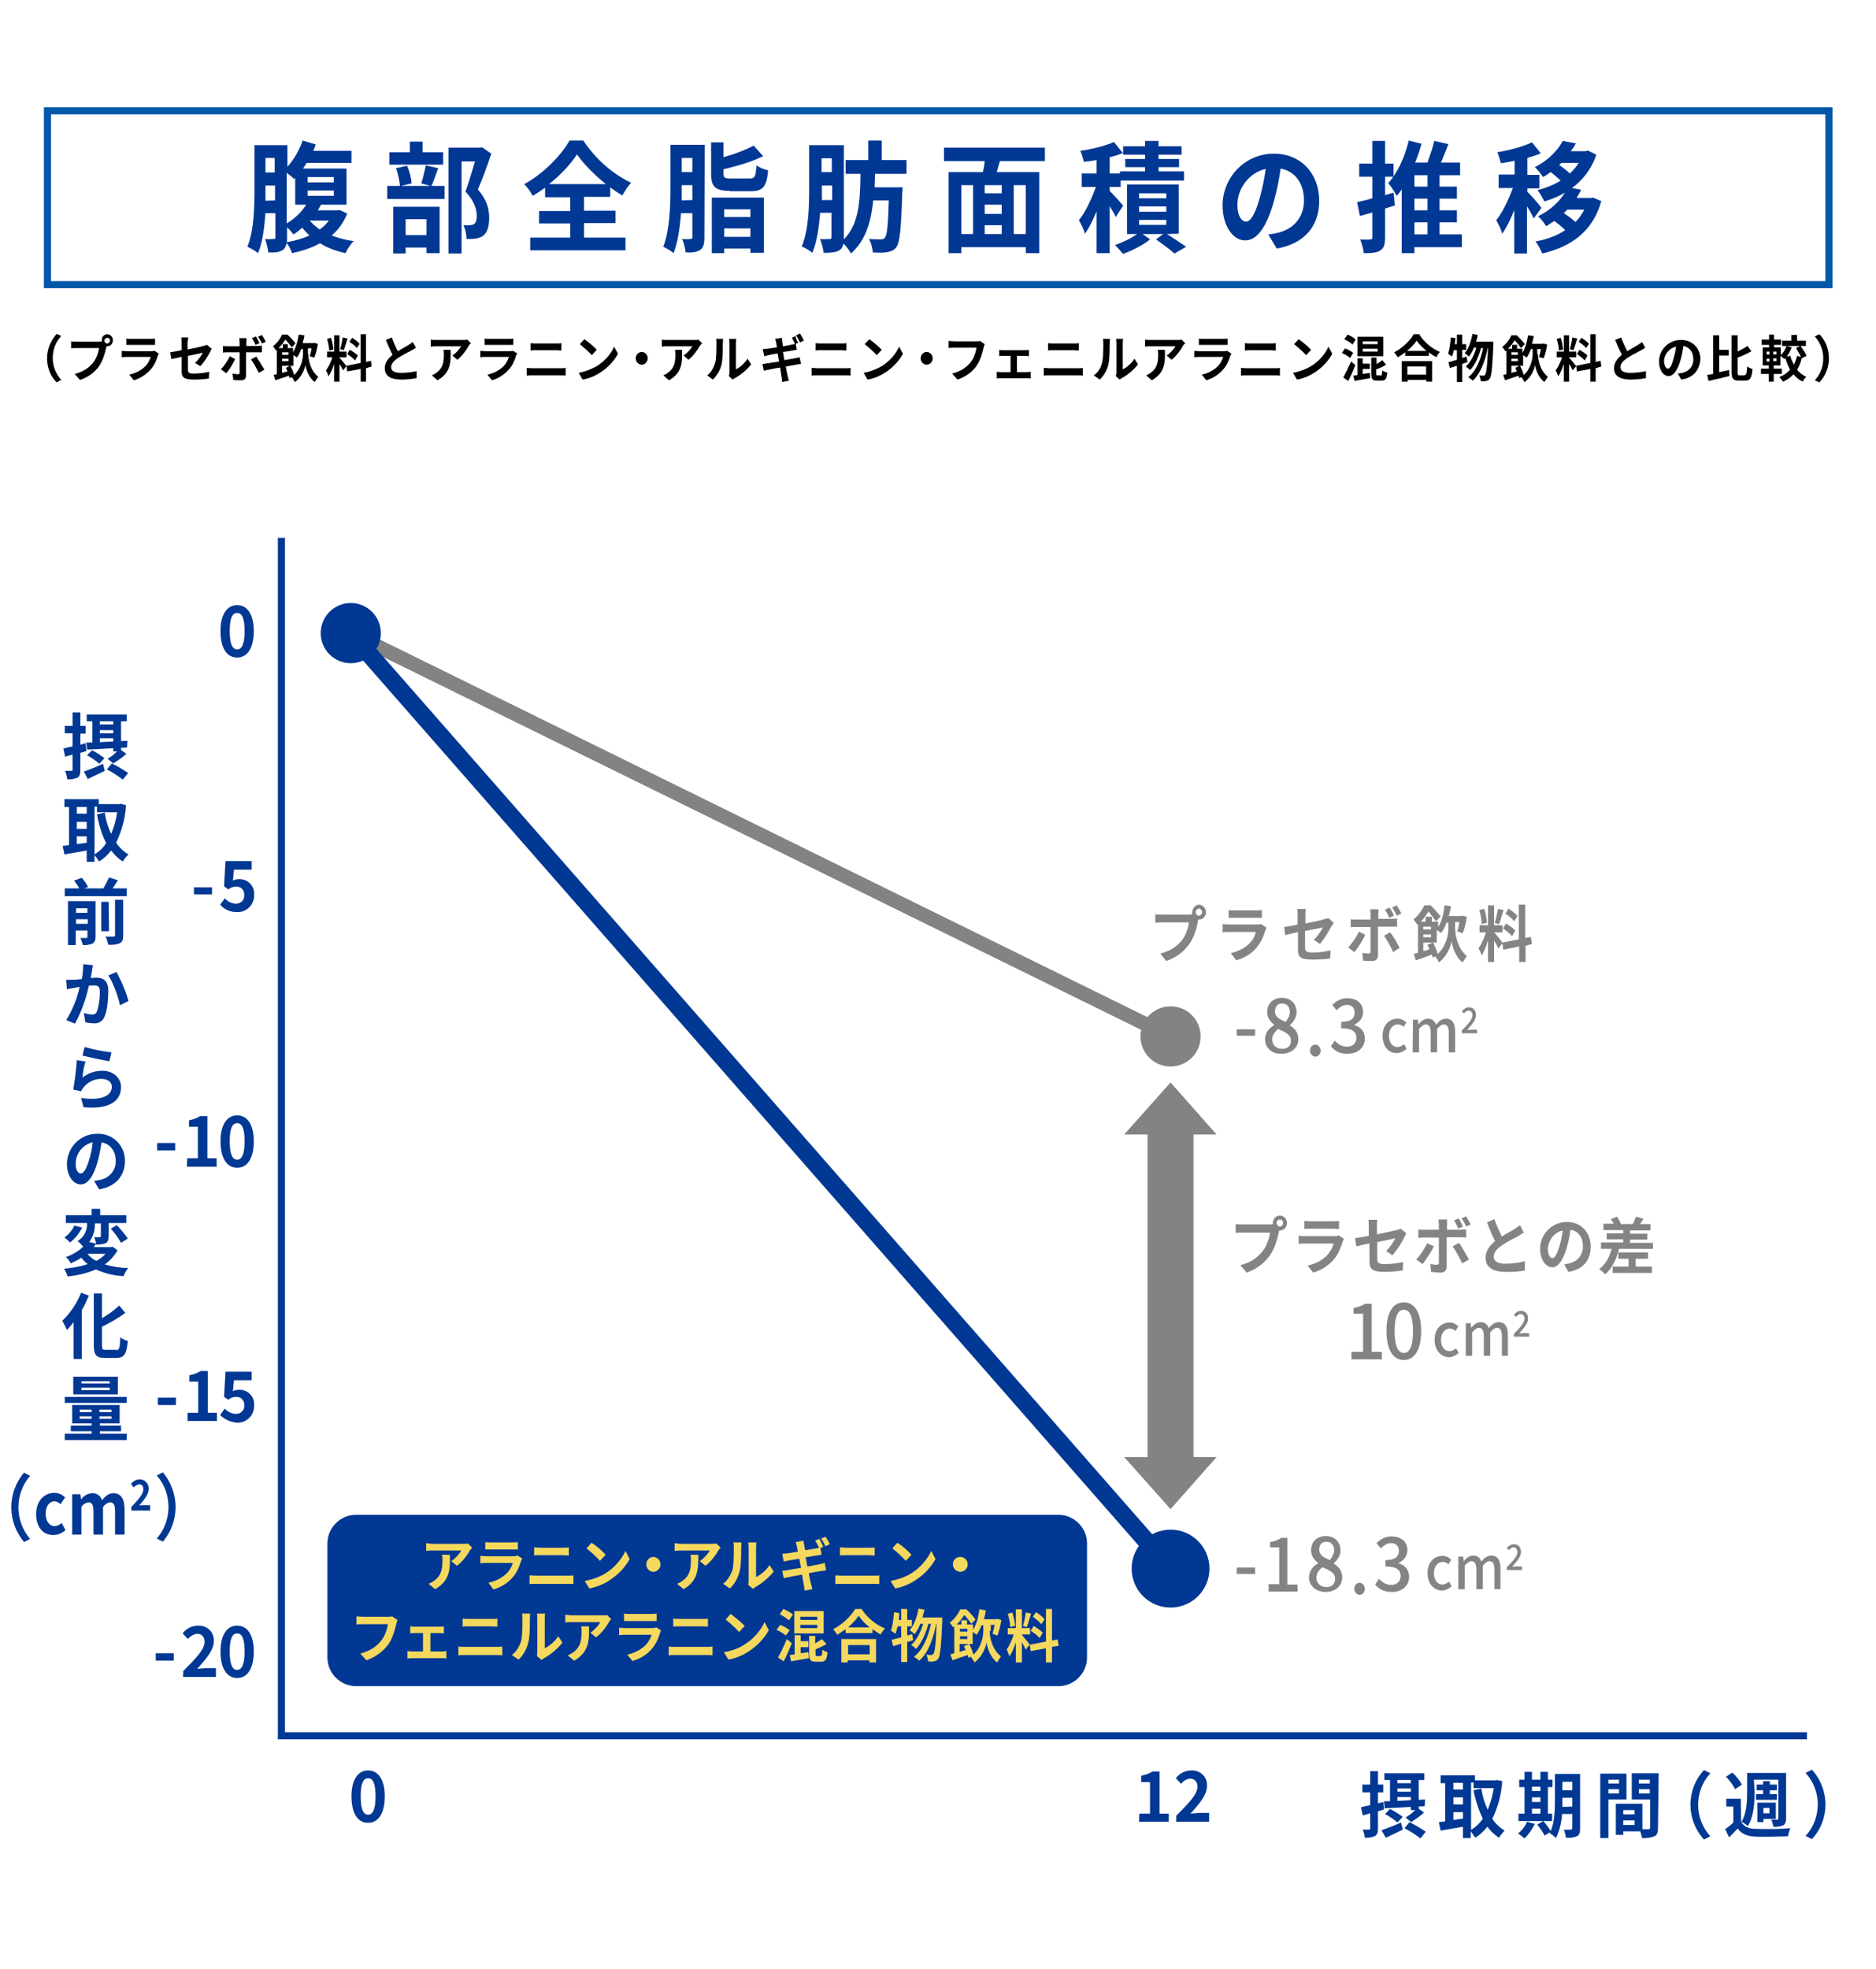 <?xml version="1.0" encoding="utf-8"?>
<!-- Generator: Adobe Illustrator 25.4.1, SVG Export Plug-In . SVG Version: 6.00 Build 0)  -->
<svg version="1.1" id="レイヤー_1" xmlns="http://www.w3.org/2000/svg" xmlns:xlink="http://www.w3.org/1999/xlink" x="0px"
	 y="0px" viewBox="0 0 530 556" style="enable-background:new 0 0 530 556;" xml:space="preserve">
<style type="text/css">
	.st0{fill:none;stroke:#0058A8;stroke-width:2;stroke-miterlimit:10;}
	.st1{fill:none;stroke:#838383;stroke-width:4;stroke-miterlimit:10;}
	.st2{fill:#838383;}
	.st3{fill:none;stroke:#003894;stroke-width:2;stroke-miterlimit:10;}
	.st4{fill:#003894;}
	.st5{fill:none;stroke:#003894;stroke-width:5;stroke-miterlimit:10;}
	.st6{fill:none;}
	.st7{fill:#848484;}
	.st8{fill:#F5D85E;}
</style>
<g>
	<g>
		<g id="レイヤー_2_00000073679745413040321340000018351160005033179009_">
			<g id="レイアウト">
				<rect x="13.4" y="31.3" class="st0" width="503.3" height="49.1"/>
				<line class="st1" x1="330.7" y1="292.7" x2="99.1" y2="178.8"/>
				<polygon class="st2" points="337.2,320.4 343.7,320.4 330.7,305.7 317.6,320.4 324.2,320.4 324.2,411.5 317.6,411.5 
					330.7,426.2 343.7,411.5 337.2,411.5 				"/>
				<polyline class="st3" points="79.5,151.9 79.5,490.2 510.5,490.2 				"/>
				<path class="st4" d="M24.4,212.1c-0.6,0.2-1.1,0.4-1.7,0.5v4.8c0,1.2-0.2,1.9-0.8,2.2c-0.9,0.4-1.9,0.6-2.9,0.5
					c-0.1-0.8-0.3-1.6-0.6-2.4c0.8,0,1.5,0,1.8,0s0.3-0.1,0.3-0.4v-4.2l-2.1,0.6l-0.5-2.3c0.7-0.2,1.6-0.4,2.6-0.6v-3.7h-2.2V205
					h2.2v-3.8h2.2v3.8h1.5v2.2h-1.5v3.1l1.5-0.4L24.4,212.1z M23.7,217.9c1.4-0.5,3.5-1.3,5.4-2.2l0.5,2c-1.6,0.8-3.4,1.6-4.8,2.3
					L23.7,217.9z M26.1,209.7v-6h-1.6v-1.9h11.3v1.9h-1.6v5.6l1.8-0.1l-0.1,1.9l-1.7,0.1v0.6l1.5,1.1c-1.1,1-2.4,1.9-3.7,2.7
					l-1.6-1.3c1-0.6,1.9-1.3,2.7-2.1H32v-0.9c-2.8,0.2-5.4,0.3-7.4,0.4l-0.2-2H26.1z M28.1,215.7c-1.1-0.9-2.2-1.7-3.5-2.4l1.4-1.4
					c1.3,0.6,2.4,1.4,3.5,2.2L28.1,215.7z M28.2,203.7v0.9H32v-0.9H28.2z M28.2,207.1H32v-0.9h-3.8V207.1z M28.2,209.6
					c1.2-0.1,2.5-0.1,3.8-0.2v-0.9h-3.8V209.6z M31.6,215.6c1.6,0.8,3.1,1.7,4.6,2.7l-1.5,1.9c-1.4-1.1-2.9-2.1-4.5-2.9L31.6,215.6z
					"/>
				<path class="st4" d="M35.6,227.4c-0.2,3.7-1.2,7.3-2.8,10.6c0.9,1.3,2.1,2.5,3.5,3.3c-0.6,0.6-1.2,1.3-1.6,2
					c-1.3-0.8-2.4-1.9-3.3-3.1c-0.9,1.2-2.1,2.3-3.4,3.1c-0.4-0.6-0.8-1.2-1.3-1.8v1.9h-2.2v-3.2c-2.2,0.4-4.5,0.8-6.3,1.1l-0.5-2.4
					l1.8-0.2v-10.8h-1.3v-2.2h9.7v1.4h5.8l0.4-0.1L35.6,227.4z M21.7,227.9v1.9h2.8v-1.9H21.7z M21.7,234.1h2.8v-2h-2.8V234.1z
					 M21.7,238.4l2.8-0.4v-1.8h-2.8V238.4z M26.7,241.3c1.3-0.8,2.5-1.9,3.3-3.2c-1.3-2.5-2.1-5.3-2.6-8.1l2.2-0.5
					c0.3,2.1,0.9,4.1,1.8,6c0.8-1.9,1.4-4,1.7-6.1h-5.7v-1.6h-0.7L26.7,241.3z"/>
				<path class="st4" d="M35.8,250.9v2.2H18.3v-2.2h4.1c-0.4-0.8-0.9-1.5-1.5-2.2l2.2-0.8c0.7,0.8,1.3,1.7,1.8,2.6l-1.1,0.4h5.4
					c0.6-1,1.1-2,1.6-3.1l2.5,0.8c-0.5,0.8-1,1.6-1.5,2.3H35.8z M27,264.5c0,1-0.2,1.6-0.9,2c-0.9,0.3-1.8,0.5-2.7,0.4
					c-0.2-0.7-0.4-1.4-0.7-2c0.7,0,1.5,0,1.7,0s0.3-0.1,0.3-0.3v-1.8h-3.3v4.1h-2.2v-12.4H27V264.5z M21.5,256.5v1.3h3.2v-1.3H21.5z
					 M24.8,260.9v-1.3h-3.3v1.3H24.8z M30.8,263h-2.2v-8.3h2.1L30.8,263z M32.5,254.1h2.3v10.1c0,1.2-0.2,1.8-1,2.2
					c-1,0.4-2.1,0.5-3.2,0.4c-0.2-0.8-0.4-1.6-0.8-2.3c1,0,2,0,2.3,0s0.4-0.1,0.4-0.4V254.1z"/>
				<path class="st4" d="M26,274.2c-0.1,0.6-0.2,1.3-0.4,2c0.6,0,1.2-0.1,1.6-0.1c2,0,3.4,0.9,3.4,3.8c0,2.3-0.3,5.6-1.1,7.3
					c-0.5,1.2-1.8,2-3.1,1.8c-0.8,0-1.5-0.1-2.3-0.3l-0.4-2.6c0.8,0.2,1.5,0.4,2.3,0.4c0.6,0.1,1.2-0.3,1.4-0.9
					c0.6-1.8,0.8-3.7,0.8-5.5c0-1.6-0.6-1.8-1.8-1.8c-0.3,0-0.8,0-1.3,0.1c-0.8,3.7-2.1,7.3-3.9,10.7l-2.5-1
					c1.8-2.9,3.1-6.1,3.8-9.4L21,279c-0.5,0.1-1.5,0.2-2.1,0.4l-0.2-2.7c0.7,0,1.3,0,2,0c0.6,0,1.5-0.1,2.4-0.2
					c0.3-1.4,0.4-2.8,0.4-4.2l2.8,0.3C26.2,273.1,26,273.7,26,274.2z M36.3,282.7l-2.4,1.2c-0.5-2.4-2-6.6-3.3-8.4l2.3-1
					C34.3,277.1,35.5,279.8,36.3,282.7L36.3,282.7z"/>
				<path class="st4" d="M23.3,304.3c1.6-1.2,3.5-1.9,5.6-1.9c3.3,0,5.3,2.2,5.3,4.6c0,3.6-2.8,6.4-10.6,5.7l-0.7-2.6
					c5.7,0.8,8.7-0.6,8.7-3.2c0-1.3-1.2-2.2-2.8-2.2c-2-0.1-3.9,0.8-5.2,2.4c-0.3,0.3-0.5,0.7-0.7,1.1l-2.2-0.5
					c0.5-2.8,0.8-5.5,1-8.3l2.5,0.4C23.7,300.8,23.4,303.2,23.3,304.3z M31.5,297.2l-0.6,2.5c-1.9-0.3-6.1-1.2-7.6-1.6l0.6-2.4
					C26.4,296.4,28.9,296.9,31.5,297.2L31.5,297.2z"/>
				<path class="st4" d="M28,335.9l-1.4-2.4c0.6-0.1,1.2-0.2,1.8-0.3c2.5-0.5,4.4-2.8,4.3-5.3c0-2.8-1.5-4.8-4-5.3
					c-0.3,1.8-0.6,3.6-1.1,5.4c-1.1,4-2.7,6.5-4.8,6.5s-3.9-2.4-3.9-5.8c0.1-4.8,3.9-8.6,8.7-8.5c4.1-0.1,7.5,3.1,7.7,7.2
					c0,0.2,0,0.4,0,0.7C35.2,332,32.8,335.1,28,335.9z M22.8,331.4c0.8,0,1.6-1.2,2.4-3.9c0.5-1.6,0.8-3.2,1-4.9
					c-2.7,0.6-4.7,3-4.8,5.8C21.3,330.5,22.1,331.4,22.8,331.4L22.8,331.4z"/>
				<path class="st4" d="M33.2,353.1c-0.9,1.6-2.1,2.9-3.6,4c2.1,0.6,4.4,1,6.6,1c-0.5,0.7-1,1.5-1.3,2.3c-2.7-0.1-5.4-0.8-7.8-1.9
					c-2.6,1.1-5.2,1.7-8,2c-0.2-0.8-0.6-1.5-1-2.2c2.3-0.2,4.6-0.6,6.7-1.3c-0.7-0.5-1.3-1.1-1.8-1.8c-0.9,0.6-2,1.1-3,1.6
					c-0.4-0.7-0.8-1.3-1.4-1.8c1.8-0.6,3.5-1.6,4.9-2.9c-0.5-0.6-1-1.2-1.6-1.6c1.8-1,2.8-3,2.7-5.1h-6v-2.2h7.3v-1.8h2.4v1.8h7.4
					v2.2h-5v3.7c0,1-0.2,1.6-0.8,2c-0.9,0.3-1.8,0.4-2.7,0.4c-0.1-0.7-0.3-1.4-0.6-2.1c0.7,0,1.4,0,1.6,0s0.3-0.1,0.3-0.3v-3.6h-1.7
					c0.1,1.9-0.5,3.8-1.6,5.3l2,0.4c-0.2,0.3-0.5,0.6-0.7,1h4.9l0.4-0.1L33.2,353.1z M23.2,346.7c-0.8,1.6-2,3.1-3.4,4.2
					c-0.5-0.5-1-1-1.6-1.4c1.2-0.9,2.2-2,2.8-3.4L23.2,346.7z M24.7,354.1c0.7,0.8,1.5,1.5,2.5,2c1-0.5,1.9-1.2,2.6-2H24.7z M33,346
					c1.1,1.2,2.2,2.4,3.1,3.8l-1.9,1.2c-0.8-1.4-1.8-2.8-2.9-4L33,346z"/>
				<path class="st4" d="M25.1,365.9c-0.6,1.4-1.2,2.8-2,4.1v13.8h-2.3v-10.4c-0.6,0.8-1.2,1.5-1.9,2.2c-0.4-0.9-0.8-1.7-1.3-2.6
					c2.3-2.2,4.1-4.9,5.3-7.9L25.1,365.9z M32.8,381.3c0.9,0,1.1-0.7,1.2-3.6c0.6,0.5,1.4,0.8,2.1,1c-0.3,3.5-0.9,4.8-3.2,4.8h-3.3
					c-2.4,0-3.1-0.8-3.1-3.7v-14.5h2.3v7c1.7-1,3.4-2.2,4.9-3.6l1.7,2.1c-2.1,1.5-4.3,2.8-6.6,3.9v5.1c0,1.2,0.1,1.4,1.1,1.4h2.9
					V381.3z"/>
				<path class="st4" d="M35.8,404.9v1.8H18.3v-1.8h7.6v-0.7H20v-1.6h5.9V402h-5.5v-5.2h13.4v5.2h-5.6v0.6h6v1.6h-6v0.7L35.8,404.9z
					 M35.8,396.2H18.3v-1.7h17.5V396.2z M33.3,393.8H20.7v-5h12.6L33.3,393.8z M22.6,398.8h3.3v-0.7h-3.4L22.6,398.8z M25.9,400.7
					V400h-3.4v0.7H25.9z M31,390.1h-8v0.6h8V390.1z M31,391.9h-8v0.7h8V391.9z M31.5,398.1h-3.4v0.7h3.4V398.1z M31.5,400h-3.4v0.7
					h3.4V400z"/>
				<path class="st4" d="M391,511c-0.6,0.2-1.1,0.4-1.7,0.5v4.8c0,1.2-0.2,1.8-0.8,2.2c-0.9,0.4-1.9,0.6-2.9,0.5
					c-0.1-0.8-0.3-1.6-0.6-2.3c0.8,0,1.5,0,1.8,0s0.3-0.1,0.3-0.4v-4.2l-2.1,0.6l-0.5-2.3c0.7-0.2,1.6-0.4,2.6-0.6v-3.6h-2.2V504
					h2.2v-3.8h2.2v3.8h1.5v2.2h-1.5v3.1l1.5-0.4L391,511z M390.3,516.9c1.4-0.5,3.5-1.3,5.5-2.2l0.5,2c-1.6,0.8-3.4,1.7-4.8,2.3
					L390.3,516.9z M392.7,508.7v-6h-1.6v-1.9h11.3v1.9h-1.6v5.6l1.8-0.1l-0.1,1.9l-1.7,0.1v0.6l1.5,1.1c-1.1,1-2.4,1.9-3.6,2.7
					l-1.6-1.3c1-0.6,1.9-1.3,2.7-2.1h-1.2v-0.9c-2.8,0.2-5.4,0.3-7.4,0.4l-0.2-2L392.7,508.7z M394.8,514.7
					c-1.1-0.9-2.2-1.7-3.5-2.4l1.4-1.4c1.3,0.6,2.5,1.4,3.6,2.2L394.8,514.7z M394.8,502.7v0.9h3.8v-0.9H394.8z M394.8,506h3.8v-0.9
					h-3.8V506z M394.8,508.6c1.2-0.1,2.5-0.1,3.8-0.2v-0.9h-3.8V508.6z M398.2,514.6c1.6,0.8,3.1,1.7,4.6,2.7l-1.5,1.9
					c-1.4-1.1-3-2.1-4.5-2.9L398.2,514.6z"/>
				<path class="st4" d="M424.4,503c-0.2,3.7-1.2,7.3-2.8,10.7c0.9,1.3,2.1,2.5,3.5,3.3c-0.6,0.6-1.2,1.3-1.6,2
					c-1.3-0.8-2.4-1.9-3.3-3.1c-1,1.2-2.1,2.3-3.4,3.1c-0.4-0.6-0.8-1.2-1.3-1.8v1.9h-2.2v-3.2c-2.2,0.4-4.5,0.8-6.3,1.1l-0.5-2.4
					l1.8-0.2v-10.8H407v-2.2h9.7v1.4h5.8l0.4-0.1L424.4,503z M410.6,503.5v1.9h2.7v-1.9H410.6z M410.6,509.6h2.7v-2h-2.7V509.6z
					 M410.6,514l2.7-0.4v-1.8h-2.7V514z M415.6,516.8c1.3-0.8,2.5-1.9,3.3-3.2c-1.2-2.5-2.1-5.3-2.6-8l2.2-0.5
					c0.3,2.1,0.9,4.1,1.8,6c0.8-1.9,1.4-4,1.7-6.1h-5.7v-1.6h-0.7L415.6,516.8z"/>
				<path class="st4" d="M433.6,515.1c-0.7,1.5-1.7,2.9-2.9,4.1c-0.6-0.5-1.2-1-1.8-1.4c1.1-0.9,2-2,2.5-3.3L433.6,515.1z
					 M438.5,514.3H429v-2.1h1.7v-7.5h-1.5v-2.1h1.5v-2.2h2.1v2.2h2.4v-2.2h2.1v2.2h1.3v2.1h-1.3v7.5h1.2L438.5,514.3z M432.8,504.6
					v1.2h2.4v-1.2H432.8z M432.8,508.9h2.4v-1.3h-2.4V508.9z M432.8,512.2h2.4v-1.4h-2.4V512.2z M446.4,516.4c0,1.2-0.2,1.8-0.9,2.2
					c-1,0.4-2,0.5-3.1,0.4c-0.1-0.8-0.3-1.6-0.6-2.3c0.8,0.1,1.8,0,2,0s0.4-0.1,0.4-0.4v-4h-2.9c-0.1,2.3-0.7,4.6-1.7,6.8
					c-0.5-0.5-1.1-1-1.8-1.4c0.1-0.1,0.1-0.2,0.2-0.3l-1.6,1c-0.6-1.1-1.3-2.1-2.1-3.1l1.7-1c0.8,0.9,1.5,1.8,2.1,2.8
					c1.1-2.5,1.2-6,1.2-8.6V501h7.1L446.4,516.4z M444.2,510.2v-2.5h-2.8v0.8c0,0.5,0,1.1,0,1.8L444.2,510.2L444.2,510.2z
					 M441.4,503.2v2.4h2.8v-2.4H441.4z"/>
				<path class="st4" d="M454.4,508.2v10.9h-2.3v-18.2h7.4v7.3H454.4z M454.4,502.6v1.1h3v-1.1H454.4z M457.4,506.5v-1.2h-3v1.2
					H457.4z M468.4,516.2c0,1.3-0.2,2-1,2.4c-1.1,0.4-2.3,0.6-3.5,0.5c-0.1-0.6-0.3-1.3-0.5-1.9h-4.8v1h-2.1v-8.8h1l0,0h6.5v7.2
					c0.8,0,1.5,0,1.7,0s0.5-0.1,0.5-0.4v-8H461v-7.4h7.6L468.4,516.2z M461.8,511.2h-3.2v1.2h3.2V511.2z M461.8,515.4v-1.3h-3.2v1.3
					H461.8z M463,502.6v1.1h3.1v-1.1H463z M466.1,506.5v-1.2H463v1.2H466.1z"/>
				<path class="st4" d="M481.4,499.9l1.8,0.9c-4.6,5-4.6,12.8,0,17.8l-1.8,0.9C476.3,513.9,476.3,505.4,481.4,499.9z"/>
				<path class="st4" d="M491.9,514.5c0.8,1.4,2.2,2,4.1,2c3.3,0.1,6.6,0.1,9.8-0.2c-0.3,0.7-0.5,1.5-0.7,2.3
					c-2.5,0.1-6.7,0.2-9.1,0.1s-3.9-0.7-5.1-2.3c-0.7,0.8-1.5,1.6-2.4,2.5l-1.1-2.3c0.8-0.6,1.6-1.2,2.3-1.9v-4.5h-2V508h4.1
					L491.9,514.5z M490.2,505.3c-0.7-1.3-1.5-2.5-2.6-3.5l1.8-1.2c1.1,1,2,2.1,2.7,3.4L490.2,505.3z M495.7,506c0,2.9-0.2,7-1.9,9.7
					c-0.6-0.5-1.2-0.9-1.8-1.2c1.5-2.4,1.6-6,1.6-8.5v-5.3h11v12.8c0,1-0.2,1.6-0.8,2c-0.9,0.3-1.8,0.5-2.8,0.4
					c-0.1-0.7-0.3-1.4-0.6-2c0.7,0,1.5,0,1.7,0s0.3-0.1,0.3-0.4v-10.9h-6.9L495.7,506z M498.1,506.7v-1.1h-1.8V504h1.8v-1h1.9v1h2
					v1.6h-2v1.1h2v1.6h-5.9v-1.6H498.1z M498.2,514.6h-1.7v-5.5h5.2v4.6h-3.5V514.6z M498.2,510.6v1.5h1.7v-1.5L498.2,510.6z"/>
				<path class="st4" d="M511.9,519.4l-1.8-0.9c4.6-5,4.6-12.8,0-17.8l1.8-0.9C517,505.4,517,513.9,511.9,519.4z"/>
				<path class="st4" d="M6.8,415.9l1.7,0.9c-4.4,5.1-4.4,12.7,0,17.8l-1.7,0.9C2,429.8,2,421.5,6.8,415.9L6.8,415.9z"/>
				<path class="st4" d="M10.2,427.6c0-3.8,2.4-6,5.2-6c1.1,0,2.2,0.5,3,1.3l-1.3,1.9c-0.4-0.4-1-0.7-1.6-0.8
					c-1.6,0-2.6,1.4-2.6,3.5s1.1,3.5,2.5,3.5c0.8,0,1.5-0.4,2-0.9l1.1,2c-0.9,0.9-2.1,1.4-3.4,1.4C12.3,433.6,10.2,431.4,10.2,427.6
					z"/>
				<path class="st4" d="M20.5,422h2.2l0.2,1.5l0,0c0.7-1.1,1.9-1.7,3.1-1.8c1.3-0.1,2.5,0.8,2.8,2c0.9-1.1,1.9-2,3.2-2
					c2.2,0,3.2,1.7,3.2,4.6v7.1h-2.7v-6.7c0-1.8-0.5-2.4-1.4-2.4c-0.8,0.1-1.5,0.6-2,1.3v7.8h-2.7v-6.7c0-1.8-0.5-2.4-1.4-2.4
					c-0.8,0.1-1.6,0.6-2,1.3v7.8h-2.6V422H20.5z"/>
				<path class="st4" d="M37.1,425.6c2.1-2.2,3.4-3.7,3.4-5c0-0.9-0.4-1.4-1.2-1.4c-0.6,0.1-1.1,0.4-1.5,0.9l-0.8-1
					c0.6-0.8,1.5-1.3,2.5-1.3c1.3,0,2.4,1,2.5,2.4c0,0.1,0,0.2,0,0.3c0,1.5-1.2,3-2.7,4.7c0.4-0.1,0.9-0.1,1.3-0.1h1.8v1.5h-5.3
					V425.6z"/>
				<path class="st4" d="M46,435.4l-1.7-0.9c4.4-5.1,4.4-12.7,0-17.8l1.7-0.9C50.8,421.5,50.8,429.8,46,435.4L46,435.4z"/>
				<path class="st4" d="M62.3,178.2c0-4.8,1.9-7.3,4.7-7.3s4.7,2.5,4.7,7.3s-1.8,7.5-4.7,7.5S62.3,183.1,62.3,178.2z M69.1,178.2
					c0-4-0.9-5.1-2.1-5.1s-2.1,1.1-2.1,5.1s0.9,5.2,2.1,5.2S69.1,182.2,69.1,178.2z"/>
				<path class="st4" d="M44.4,322.8h5.1v2.1h-5.1V322.8z"/>
				<path class="st4" d="M52.9,327.1h3v-8.9h-2.5v-1.8c1.1-0.2,2.2-0.6,3.2-1.2h2v11.9h2.6v2.4h-8.4L52.9,327.1L52.9,327.1z"/>
				<path class="st4" d="M62.3,322.3c0-4.8,1.9-7.3,4.7-7.3s4.7,2.5,4.7,7.3s-1.8,7.5-4.7,7.5S62.3,327.1,62.3,322.3z M69.1,322.3
					c0-4-0.9-5.1-2.1-5.1s-2.1,1.1-2.1,5.1s0.9,5.2,2.1,5.2S69.1,326.3,69.1,322.3z"/>
				<path class="st4" d="M99.3,507.3c0-4.8,1.9-7.3,4.7-7.3s4.7,2.5,4.7,7.3s-1.8,7.5-4.7,7.5S99.3,512.2,99.3,507.3z M106.1,507.3
					c0-4-0.9-5.1-2.1-5.1s-2.1,1.1-2.1,5.1s0.9,5.2,2.1,5.2S106.1,511.3,106.1,507.3z"/>
				<path class="st4" d="M321.9,512.2h3v-8.9h-2.5v-1.8c1.1-0.2,2.2-0.6,3.2-1.2h2v11.9h2.6v2.3h-8.4L321.9,512.2L321.9,512.2z"/>
				<path class="st4" d="M332.3,512.8c3.6-3.6,6-6.1,6-8.2c0-1.4-0.8-2.3-2.1-2.3c-1,0.1-2,0.7-2.5,1.5l-1.5-1.6
					c1-1.4,2.7-2.2,4.4-2.2c2.3-0.1,4.3,1.6,4.4,3.9c0,0.2,0,0.3,0,0.5c0,2.5-2.2,5.1-4.7,7.8c0.8-0.1,1.5-0.1,2.3-0.2h3v2.5h-9.3
					L332.3,512.8z"/>
				<path class="st4" d="M44,466.9h5.1v2.1H44V466.9z"/>
				<path class="st4" d="M51.8,471.9c3.6-3.6,6-6.1,6-8.2c0-1.4-0.8-2.3-2.1-2.3c-1,0.1-2,0.7-2.6,1.5l-1.5-1.6
					c1-1.4,2.7-2.2,4.4-2.2c2.3-0.1,4.3,1.6,4.4,3.9c0,0.2,0,0.4,0,0.5c0,2.5-2.2,5.1-4.7,7.8c0.8-0.1,1.5-0.1,2.3-0.2h3v2.5h-9.3
					L51.8,471.9L51.8,471.9z"/>
				<path class="st4" d="M62.3,466.4c0-4.8,1.9-7.3,4.7-7.3s4.7,2.5,4.7,7.3s-1.8,7.5-4.7,7.5S62.3,471.2,62.3,466.4z M69.1,466.4
					c0-4-0.9-5.1-2.1-5.1s-2.1,1.1-2.1,5.1s0.9,5.2,2.1,5.2S69.1,470.3,69.1,466.4z"/>
				<circle class="st4" cx="99.1" cy="178.8" r="8.5"/>
				<circle class="st4" cx="330.7" cy="443" r="11"/>
				<circle class="st2" cx="330.7" cy="292.7" r="8.5"/>
				<line class="st5" x1="99.1" y1="178.8" x2="330.7" y2="443"/>
				<path class="st4" d="M54.8,250.6h5.1v2h-5.1V250.6z"/>
				<path class="st4" d="M62.2,255.5l1.3-1.8c0.8,0.9,1.8,1.4,3,1.5c1.3,0.1,2.4-0.8,2.5-2c0-0.1,0-0.3,0-0.4c0.1-1.2-0.7-2.3-2-2.4
					c-0.1,0-0.2,0-0.4,0c-0.8,0-1.5,0.3-2.1,0.8l-1.2-0.9l0.4-7.1h7.4v2.4h-5l-0.3,3.1c0.5-0.3,1.1-0.4,1.7-0.4
					c2.2-0.1,4.1,1.5,4.3,3.7c0,0.2,0,0.4,0,0.7c0.1,2.6-1.9,4.8-4.5,4.9c-0.1,0-0.2,0-0.4,0C65.1,257.6,63.4,256.9,62.2,255.5z"/>
				<path class="st4" d="M44.6,394.7h5.1v2.1h-5.1V394.7z"/>
				<path class="st4" d="M53,399h3v-8.8h-2.5v-1.8c1.1-0.2,2.2-0.6,3.2-1.2h2V399h2.6v2.3H53V399z"/>
				<path class="st4" d="M62.2,399.6l1.3-1.8c0.8,0.9,1.8,1.4,3,1.5c1.3,0.1,2.4-0.8,2.5-2c0-0.1,0-0.3,0-0.4c0.1-1.2-0.7-2.3-2-2.4
					c-0.1,0-0.2,0-0.4,0c-0.8,0-1.5,0.3-2.1,0.8l-1.2-0.8l0.4-7.1h7.4v2.4h-5l-0.3,3.1c0.5-0.3,1.1-0.4,1.7-0.4
					c2.2-0.1,4.1,1.5,4.3,3.7c0,0.2,0,0.4,0,0.7c0.1,2.6-1.9,4.8-4.5,4.9c-0.1,0-0.2,0-0.4,0C65.1,401.6,63.4,400.9,62.2,399.6z"/>
				<rect y="0" class="st6" width="530" height="556"/>
			</g>
		</g>
		<g>
			<g>
				<path class="st7" d="M338.7,255.5c1,0,2,0.9,2,2.1s-0.9,2.1-2,2.1c-0.1,0-0.1,0-0.2,0c0,0.2-0.1,0.3-0.1,0.6
					c-0.3,1.7-1,4.4-2.4,6.3c-1.5,2.1-3.6,3.8-6.5,4.8l-1.7-2.1c3.2-0.8,5-2.3,6.3-4c1-1.4,1.6-3.3,1.8-4.8h-7.5c-0.7,0-1.5,0-2,0.1
					v-2.4c0.5,0.1,1.4,0.1,2,0.1h7.5c0.2,0,0.6,0,0.9-0.1c0-0.1,0-0.2,0-0.3C336.8,256.5,337.7,255.5,338.7,255.5z M338.7,258.6
					c0.5,0,0.9-0.5,0.9-1c0-0.6-0.5-1-0.9-1s-0.9,0.5-0.9,1C337.8,258.1,338.2,258.6,338.7,258.6z"/>
				<path class="st7" d="M357.5,262.7c-0.5,1.7-1.2,3.3-2.4,4.8c-1.6,2-3.7,3.1-5.8,3.7l-1.6-2c2.4-0.6,4.4-1.7,5.5-3
					c0.9-0.9,1.4-2.1,1.6-3h-7.6c-0.3,0-1.2,0-1.8,0.1V261c0.7,0,1.4,0.1,1.8,0.1h7.9c0.5,0,0.9-0.1,1.2-0.1l1.4,0.9
					C357.7,262.3,357.6,262.6,357.5,262.7z M348.6,257.1h6.2c0.5,0,1.3,0,1.7-0.1v2.2c-0.5,0-1.2,0-1.7,0h-6.1c-0.5,0-1.2,0-1.6,0
					V257C347.4,257.1,348.1,257.1,348.6,257.1z"/>
				<path class="st7" d="M366.4,263.3c-1.4,0.3-2.6,0.6-3.3,0.8l-0.3-2.3c0.8-0.1,2.2-0.3,3.8-0.7v-2.4c0-0.6,0-1.5-0.1-2h2.4
					c-0.1,0.6-0.1,1.4-0.1,2v2.1c2.3-0.5,4.6-0.9,5.3-1.2c0.5-0.1,0.8-0.2,1.2-0.3l1.5,1.3c-0.1,0.2-0.3,0.7-0.6,0.9
					c-0.7,1.4-2.2,3.8-3.3,5.1l-1.7-1.2c1-1,2.1-2.5,2.5-3.5c-0.5,0.1-2.6,0.6-5,1v4.6c0,1,0.2,1.5,2.1,1.5c1.7,0,3.5-0.2,5.1-0.6
					l-0.1,2.3c-1.4,0.2-3.2,0.3-5,0.3c-3.7,0-4.1-0.9-4.1-3v-4.8L366.4,263.3L366.4,263.3z"/>
				<path class="st7" d="M382.6,268.9l-1.7-1.3c1-1.2,2.4-3,3-4.5l1.8,0.9C385,265.6,383.5,267.9,382.6,268.9z M389.4,258.1v1.4h3.7
					c0.5,0,1.2,0,1.6-0.1v2.3c-0.5,0-1.2,0-1.6,0h-3.8v8.1c0,1-0.6,1.6-1.6,1.6c-0.9,0-1.8,0-2.6-0.1l-0.2-2.2
					c0.7,0.1,1.4,0.2,1.7,0.2c0.5,0,0.6-0.1,0.6-0.6c0-0.7,0-6.1,0-6.9l0,0h-4c-0.5,0-1.2,0-1.6,0.1v-2.3c0.5,0.1,1,0.1,1.6,0.1h4
					v-1.4c0-0.5-0.1-1.2-0.1-1.5h2.4C389.5,256.9,389.4,257.7,389.4,258.1z M395.4,267.7l-1.8,1.2c-0.7-1.5-1.8-3.6-2.6-4.6l1.7-1
					C393.5,264.2,394.8,266.4,395.4,267.7z M393.8,258.6l-1.3,0.6c-0.3-0.7-0.8-1.6-1.2-2.3l1.3-0.6
					C393,257,393.6,257.9,393.8,258.6z M395.9,258l-1.3,0.6c-0.3-0.7-0.8-1.6-1.3-2.3l1.3-0.6C395.1,256.4,395.6,257.4,395.9,258z"
					/>
				<path class="st7" d="M411.1,262.3c0,1.7,0.7,5.6,3.3,7.7c-0.3,0.5-0.9,1.3-1.2,1.8c-2-1.5-2.9-4.5-3.1-6c-0.2,1.5-1.4,4.4-3.6,6
					c-0.2-0.5-0.7-1.3-1-1.7l-0.8,0.3c0-0.2-0.1-0.6-0.2-0.8c-1.6,0.6-3.2,1.2-4.5,1.6l-0.6-1.8c0.3-0.1,0.7-0.2,1.2-0.3v-8.2
					c-0.1,0.1-0.2,0.2-0.3,0.2c-0.2-0.5-0.7-1.2-1-1.4c1.5-1.2,2.5-2.8,3.1-4h1.8c0.9,0.9,2.1,2.2,2.8,3.1l-1.3,1.4
					c-0.5-0.7-1.4-1.8-2.1-2.8c-0.6,0.9-1.3,2-2.2,2.9h1.4v-1.4h1.7v1.4h1.8v1.5c1-1.5,1.6-3.8,1.8-6.1l1.8,0.2
					c-0.1,0.9-0.3,1.8-0.6,2.8h3.6l0.2-0.1l1.3,0.3c-0.2,1.7-0.7,3.6-1.2,4.7l-1.5-0.6c0.2-0.7,0.5-1.6,0.6-2.6h-1.2v1.8l0,0
					L411.1,262.3L411.1,262.3z M404.9,266.2c0.5,1,1,2.3,1.3,3.2c2.4-2.2,3-5.5,3-7.1v-1.7h-0.6c-0.3,1.2-0.9,2.2-1.5,2.9
					c-0.2-0.2-0.8-0.6-1.2-0.9v3.6h-3.8v2.4c0.6-0.1,1.2-0.3,1.7-0.5c-0.1-0.5-0.3-0.8-0.5-1.3L404.9,266.2z M402.1,261.7v0.8h2.2
					v-0.8H402.1z M402.1,263.9v0.8h2.2v-0.8H402.1z"/>
				<path class="st7" d="M423.3,267.9c-0.2-0.6-0.7-1.5-1.2-2.3v6.1h-1.7v-6.1c-0.5,1.6-1.2,3.2-1.8,4.3c-0.1-0.6-0.6-1.5-0.9-2.1
					c0.8-1,1.6-2.9,2.1-4.5H418v-2h2.4v-5.6h1.7v5.6h2.4v2h-2.3v0.1c0.5,0.5,2,2.4,2.3,2.9L423.3,267.9z M418.6,261
					c0-1-0.3-2.8-0.7-4l1.4-0.3c0.5,1.3,0.7,2.9,0.8,3.9L418.6,261z M424.8,257c-0.5,1.4-0.9,3-1.3,4l-1.2-0.3c0.3-1,0.7-2.9,0.9-4
					L424.8,257z M431,267.1v4.6h-1.8v-4.4l-4.5,0.9l-0.3-2l4.7-0.9v-9.8h1.8v9.4l1.6-0.3l0.3,2L431,267.1z M425.5,260.8
					c0.9,0.6,2.1,1.4,2.6,2l-0.9,1.6c-0.6-0.7-1.7-1.6-2.6-2.2L425.5,260.8z M427.8,260.2c-0.5-0.7-1.6-1.6-2.5-2.2l0.9-1.4
					c0.9,0.6,2.1,1.5,2.5,2.1L427.8,260.2z"/>
			</g>
		</g>
		<g>
			<path class="st4" d="M98.1,60.3c-1,2.5-2.5,4.6-4.4,6.2c1.8,0.7,4,1.3,6.2,1.6c-0.8,0.8-1.8,2.3-2.3,3.4
				c-2.7-0.6-5.1-1.5-7.2-2.8c-2.3,1.3-5.1,2.2-7.9,2.8c-0.3-0.9-0.9-2.1-1.5-2.9c-0.2,0.9-0.5,1.6-1.1,2c-0.9,0.6-2.2,0.8-4.1,0.7
				c-0.1-1-0.5-2.8-0.9-3.8c1,0.1,2,0,2.4,0s0.5-0.1,0.5-0.5v-6.8H75c-0.3,4-0.8,8.2-2.1,11.3c-0.7-0.6-2.2-1.5-3-1.8
				c1.9-4.7,2-11.5,2-16.5V41h9.3v6.1c1.8-2,3.4-4.7,4.3-7.4l3.7,1.1c-0.2,0.6-0.4,1.2-0.7,1.8h10.8V46H86.6c-0.3,0.5-0.6,1.1-1,1.6
				h12.3v10.2h-7.2c-0.3,0.5-0.6,1.1-0.9,1.6h5.5l0.6-0.1L98.1,60.3z M77.7,56.6v-4.2H75v1c0,1,0,2.1,0,3.3L77.7,56.6L77.7,56.6z
				 M75,44.6v4.1h2.6v-4.1H75z M81.1,67.2c0,0.4,0,0.9-0.1,1.2c2.3-0.4,4.5-1,6.4-1.9c-0.7-0.7-1.4-1.4-2-2.2
				c-0.8,0.7-1.6,1.4-2.5,1.9c-0.4-0.5-1.1-1.4-1.8-2V67.2z M83.1,50.6c-0.4-0.5-1.3-1.2-2.1-1.8v14.3c2.2-1.3,4.2-3.2,5.5-5.3h-3.1
				v-7.6L83.1,50.6z M86.9,51.5h7.4V50h-7.4V51.5z M86.9,55.3h7.4v-1.5h-7.4V55.3z M87.5,62.3c0.8,0.9,1.7,1.7,2.8,2.5
				c1-0.7,1.9-1.5,2.6-2.5C92.9,62.3,87.5,62.3,87.5,62.3z"/>
			<path class="st4" d="M123.8,47.5c-0.7,1.9-1.3,3.7-1.9,5h3.7v3.7h-16.2v-3.7h3.6c-0.1-1.4-0.6-3.5-1.1-5l3.1-0.7
				c0.7,1.5,1.2,3.6,1.3,5l-3,0.7h8.3l-2.6-0.7c0.5-1.4,1-3.6,1.3-5.1L123.8,47.5z M125.2,46.5H110V43h5.8v-3h3.6v3h5.8
				C125.2,43,125.2,46.5,125.2,46.5z M111.1,58.4h13.1v13.1h-3.7v-1.6h-5.9v1.7h-3.5V58.4z M114.6,61.9v4.5h5.9v-4.5H114.6z
				 M138.8,43.4c-1.1,3.3-2.5,7.2-3.8,10.1c2.7,3.1,3.2,5.7,3.2,8c0,2.5-0.5,4.1-1.7,5.1c-0.6,0.4-1.4,0.7-2.2,0.8
				c-0.7,0.1-1.6,0.1-2.5,0.1c0-1.1-0.3-2.8-0.9-3.9c0.7,0,1.3,0.1,1.8,0c0.4,0,0.9-0.1,1.2-0.3c0.6-0.4,0.8-1.2,0.8-2.3
				c0-1.8-0.7-4.3-3.2-6.9c0.9-2.4,1.9-5.9,2.7-8.5h-3.8v26h-3.7V41.7h8.9l0.6-0.1L138.8,43.4z"/>
			<path class="st4" d="M165,67.1h11.7v3.6h-26.9v-3.6h11.3v-4h-8.8v-3.5h8.8v-3.9H154V53c-1.1,0.8-2.3,1.6-3.5,2.3
				c-0.5-1-1.5-2.4-2.4-3.3c5.4-2.9,10.5-8.2,12.8-12.3h3.9c3.4,5.2,8.5,9.6,13.5,11.9c-1,1.1-1.8,2.4-2.5,3.6
				c-1.1-0.7-2.3-1.4-3.4-2.3v2.7H165v3.9h8.9V63H165V67.1z M171.2,52c-3.3-2.6-6.3-5.7-8.2-8.4c-1.8,2.8-4.6,5.8-7.9,8.4H171.2z"/>
			<path class="st4" d="M199,67.1c0,1.8-0.3,2.9-1.2,3.5s-2.2,0.8-4.1,0.7c-0.1-1-0.5-2.8-1-3.8c1,0.1,2.1,0,2.4,0s0.5-0.1,0.5-0.5
				v-6.8h-3.2c-0.3,4-0.9,8.2-2.1,11.3c-0.7-0.6-2.2-1.5-2.9-1.8c1.8-4.7,2-11.5,2-16.5V40.9h9.7L199,67.1L199,67.1z M195.6,56.5
				v-4.2h-3v1c0,1,0,2.1,0,3.3L195.6,56.5L195.6,56.5z M192.6,44.6v4h3v-4H192.6z M206.2,53.9c-4.2,0-5.3-1.2-5.3-4.9v-8.8h3.5v4.2
				c3.2-0.9,6.4-2.1,8.5-3.3l2.7,3c-3.2,1.6-7.4,2.8-11.2,3.7V49c0,1.2,0.3,1.4,2.1,1.4h5.3c1.5,0,1.7-0.5,1.9-3.7
				c0.8,0.6,2.3,1.2,3.3,1.4c-0.4,4.7-1.5,5.9-4.9,5.9h-5.9L206.2,53.9L206.2,53.9z M201.1,55.8h14.7v15.6H212v-1.2h-7.4v1.3h-3.5
				V55.8z M204.6,59.1v2.2h7.4v-2.2H204.6z M212,66.9v-2.4h-7.4v2.4H212z"/>
			<path class="st4" d="M247.2,49.2c0,1.3-0.1,2.5-0.1,3.7h7.9c0,0,0,1.1-0.1,1.6c-0.3,10-0.7,13.9-1.6,15.2c-0.7,1-1.5,1.3-2.6,1.5
				c-0.9,0.2-2.5,0.2-4.1,0.1c-0.1-1.2-0.5-2.8-1.1-3.8c1.5,0.1,2.8,0.1,3.4,0.1c0.5,0,0.8-0.1,1.1-0.5c0.6-0.6,0.9-3.5,1.1-10.5
				h-4.4c-0.6,6.1-2.2,11.4-6.3,15c-0.4-0.9-1.3-2-2.1-2.8c-0.2,0.9-0.5,1.5-1.2,1.9c-1,0.6-2.3,0.7-4.4,0.7c-0.1-1.1-0.6-2.9-1-3.9
				c1.1,0.1,2.3,0,2.7,0s0.5-0.1,0.5-0.6v-6.8h-3.2c-0.3,4-0.9,8.2-2.2,11.3c-0.7-0.6-2.2-1.5-3-1.8c2-4.7,2.1-11.5,2.1-16.5V41h9.8
				v26.1v0.5c4.3-4.3,4.6-10.8,4.7-18.5h-4.2v-3.9h6.4v-5.5h3.8v5.5h7v3.9h-8.9L247.2,49.2L247.2,49.2z M235.1,56.5v-4.1h-2.9v0.9
				c0,1,0,2.1,0,3.2C232.2,56.5,235.1,56.5,235.1,56.5z M232.1,44.7v3.9h2.9v-3.9H232.1z"/>
			<path class="st4" d="M282.5,45.5c-0.3,1.1-0.6,2.1-0.9,3.1h12v22.9h-3.8v-1.7h-18.2v1.7H268V48.6h9.7c0.2-1,0.4-2,0.5-3.1h-11.5
				v-3.8h28.5v3.8H282.5z M271.6,66.1h3.3V52.3h-3.3V66.1z M283,52.3h-4.8v2.3h4.8V52.3z M283,57.8h-4.8v2.6h4.8V57.8z M278.2,66.1
				h4.8v-2.5h-4.8V66.1z M289.8,52.3h-3.4v13.8h3.4V52.3z"/>
			<path class="st4" d="M315.2,61.3c-0.3-0.8-1-1.9-1.7-3.1v13.3h-3.7V59.7c-1,2.4-2.1,4.7-3.3,6.3c-0.3-1.2-1.1-2.8-1.7-3.8
				c1.8-2.2,3.6-6,4.8-9.4h-4V49h4.2v-3.8c-1.2,0.2-2.4,0.4-3.6,0.5c-0.2-0.9-0.6-2.2-1-3.1c3.4-0.5,7.1-1.4,9.5-2.5l2.5,3.1
				c-1.1,0.5-2.4,0.9-3.7,1.2V49h2.9v-0.6h7.1v-1.2h-5.6v-2.3h5.6v-1.2h-6.2v-2.4h6.2v-1.5h3.8v1.5h6.5v2.4h-6.5v1.2h5.8v2.3h-5.8
				v1.2h7.2V51h-17.9v1.8h-3.1v1.1c1,1,3.3,3.5,3.8,4.2L315.2,61.3z M329.7,66.1c1.9,1.2,4.1,2.7,5.4,3.6l-3.3,1.9
				c-1.2-1.1-3.4-2.7-5.2-4l2-1.5h-5.8l2.1,1.5c-1.9,1.6-5.1,3.2-7.6,4.1c-0.6-0.7-1.6-1.8-2.3-2.5c2.1-0.7,4.6-1.9,6.2-3.1h-2.8
				v-14H333V66L329.7,66.1L329.7,66.1z M321.8,56h7.7v-1.4h-7.7V56z M321.8,59.8h7.7v-1.5h-7.7V59.8z M321.8,63.5h7.7v-1.4h-7.7
				V63.5z"/>
			<path class="st4" d="M360.7,70.2l-2.4-4c1.2-0.1,2.1-0.3,2.9-0.5c4-1,7.2-4.1,7.2-9.1c0-4.7-2.4-8.2-6.6-9c-0.4,2.9-1,6-1.9,9.2
				c-1.9,6.9-4.6,11.1-8.1,11.1s-6.4-4.1-6.4-9.9c0-7.9,6.3-14.6,14.5-14.6c7.8,0,12.8,5.8,12.8,13.3
				C372.7,63.8,368.6,68.8,360.7,70.2z M352,62.6c1.3,0,2.6-2.1,3.9-6.7c0.7-2.5,1.3-5.4,1.7-8.2c-5.2,1.2-8,6.1-8,9.9
				C349.5,60.9,350.8,62.6,352,62.6z"/>
			<path class="st4" d="M394.1,58c-0.9,0.3-1.9,0.6-2.8,0.9V67c0,2-0.3,3.1-1.3,3.7c-1,0.7-2.5,0.8-4.7,0.8c-0.1-1.1-0.6-2.8-1-3.9
				c1.2,0.1,2.5,0.1,2.9,0c0.4,0,0.5-0.1,0.5-0.6v-7l-3.5,1l-0.8-3.9c1.2-0.3,2.7-0.6,4.3-1.1v-6.1H384v-3.7h3.7v-6.4h3.6v6.4h2.4
				v3.7h-2.4v5.2l2.4-0.7L394.1,58z M413.1,69.8h-13.5v1.7H396v-18c-0.4,0.6-0.9,1.3-1.4,1.8c-0.5-0.9-1.6-2.7-2.4-3.6
				c2.6-2.8,4.7-7.4,5.8-12l3.6,0.9c-0.5,1.8-1.1,3.6-1.8,5.3h3.5c0.7-2,1.5-4.3,1.9-6.1l4,0.9c-0.7,1.8-1.4,3.6-2.1,5.2h5.4v3.6
				h-5.8v3.2h4.9v3.4h-4.9v3.3h4.9v3.4h-4.9v3.4h6.3v3.6H413.1z M403.3,49.5h-3.7v3.2h3.7V49.5z M403.3,56.1h-3.7v3.3h3.7V56.1z
				 M399.6,66.2h3.7v-3.4h-3.7V66.2z"/>
			<path class="st4" d="M433.3,61.7c-0.4-0.9-1.1-2.2-1.9-3.4v13.3h-3.6V59.3c-1,2.6-2.2,5-3.4,6.7c-0.3-1.2-1.1-2.8-1.7-3.8
				c1.8-2.2,3.5-5.8,4.7-9.1h-4v-3.8h4.5v-3.9c-1.3,0.3-2.6,0.5-3.9,0.7c-0.2-0.9-0.6-2.3-1-3.1c3.5-0.6,7.4-1.6,9.8-2.8l2.5,3.1
				c-1.1,0.5-2.4,0.9-3.8,1.3v4.8h3.4v3.8h-3.4v1c0.9,0.7,3.4,3.7,4,4.5L433.3,61.7z M452.4,56.8c-2.5,8.8-8.7,12.9-16.7,14.8
				c-0.4-1-1.2-2.6-1.9-3.4c3.2-0.6,6-1.6,8.4-3.2c-0.9-0.9-2-1.8-3.1-2.6c-0.7,0.5-1.5,1-2.3,1.5c-0.5-0.9-1.5-2.2-2.3-2.8
				c3.6-1.8,6.1-4.2,7.6-6.7c-1.8,1.1-3.8,1.9-5.8,2.5c-0.4-0.9-1.3-2.4-1.9-3.2c2.3-0.6,4.6-1.5,6.5-2.7c-0.8-0.8-1.9-1.7-2.8-2.4
				c-0.7,0.5-1.4,1-2.2,1.4c-0.5-0.9-1.6-2.2-2.3-2.8c4-2,6.5-4.8,7.9-7.4l3.7,0.7c-0.4,0.8-0.9,1.5-1.4,2.2h4.2l0.6-0.2l2.4,1.2
				c-1.4,4.1-3.9,7.2-6.9,9.4l2.6,0.5c-0.4,0.8-0.8,1.5-1.3,2.3h4l0.7-0.1L452.4,56.8z M441.1,46c-0.2,0.2-0.4,0.4-0.6,0.6
				c1,0.7,2.2,1.6,3,2.4c1-0.9,1.8-1.9,2.5-3H441.1z M442.8,59.2c-0.3,0.3-0.7,0.7-1,1c1.1,0.7,2.3,1.6,3.3,2.5c1-1,1.8-2.2,2.5-3.5
				H442.8z"/>
		</g>
	</g>
	<g>
		<path class="st7" d="M361.6,343.3c1.1,0,2,1,2,2.1c0,1.2-0.9,2.1-2,2.1c-0.1,0-0.1,0-0.2,0c0,0.2-0.1,0.4-0.1,0.5
			c-0.4,1.7-1.1,4.5-2.5,6.5c-1.5,2.1-3.7,3.9-6.6,4.9l-1.8-2.1c3.3-0.8,5.1-2.4,6.5-4.2c1.1-1.5,1.7-3.5,1.9-5h-7.7
			c-0.8,0-1.6,0-2,0.1v-2.5c0.5,0.1,1.4,0.1,2,0.1h7.6c0.2,0,0.6,0,0.9-0.1c0-0.1,0-0.2,0-0.3C359.6,344.2,360.5,343.3,361.6,343.3z
			 M361.6,346.4c0.5,0,0.9-0.5,0.9-1c0-0.6-0.4-1-0.9-1s-1,0.5-1,1C360.7,345.9,361.1,346.4,361.6,346.4z"/>
		<path class="st7" d="M379.3,350.7c-0.5,1.7-1.2,3.4-2.4,4.9c-1.7,2-3.8,3.2-5.9,3.8l-1.6-2c2.5-0.5,4.5-1.7,5.7-3.1
			c0.9-1,1.4-2.1,1.7-3.1h-8c-0.4,0-1.2,0-1.9,0.1V349c0.7,0.1,1.4,0.1,1.9,0.1h8.2c0.5,0,1-0.1,1.2-0.2l1.5,1
			C379.5,350.2,379.4,350.5,379.3,350.7z M370.1,344.9h6.4c0.5,0,1.3,0,1.8-0.1v2.3c-0.4,0-1.2-0.1-1.8-0.1h-6.3
			c-0.5,0-1.2,0-1.7,0.1v-2.3C368.9,344.8,369.6,344.9,370.1,344.9z"/>
		<path class="st7" d="M386.7,351.2c-1.5,0.3-2.8,0.6-3.5,0.8l-0.4-2.3c0.8-0.1,2.2-0.4,3.9-0.7v-2.5c0-0.6,0-1.5-0.1-2h2.5
			c-0.1,0.5-0.1,1.4-0.1,2v2.1c2.4-0.5,4.7-1,5.5-1.2c0.5-0.1,0.9-0.2,1.2-0.4l1.6,1.3c-0.1,0.2-0.4,0.7-0.5,1
			c-0.7,1.5-2.2,3.9-3.4,5.2l-1.8-1.2c1.1-1,2.2-2.7,2.6-3.6c-0.5,0.1-2.7,0.6-5.1,1.1v4.7c0,1.1,0.3,1.5,2.1,1.5
			c1.7,0,3.6-0.2,5.2-0.6l-0.1,2.4c-1.4,0.2-3.4,0.4-5.1,0.4c-3.8,0-4.3-1-4.3-3.1v-4.9L386.7,351.2L386.7,351.2z"/>
		<path class="st7" d="M401.9,357l-1.8-1.3c1.1-1.1,2.4-3.1,3.1-4.6l1.9,0.9C404.3,353.6,402.8,355.9,401.9,357z M408.8,345.9v1.4
			h3.8c0.5,0,1.2-0.1,1.6-0.1v2.3c-0.5,0-1.2-0.1-1.6-0.1h-3.9v8.3c0,1-0.5,1.7-1.7,1.7c-0.9,0-1.8-0.1-2.7-0.2l-0.2-2.2
			c0.7,0.1,1.4,0.2,1.8,0.2s0.6-0.2,0.6-0.6c0-0.7,0-6.3,0-7.1l0,0h-4.2c-0.5,0-1.1,0-1.6,0.1v-2.4c0.5,0.1,1.1,0.1,1.6,0.1h4.2
			v-1.4c0-0.5-0.1-1.2-0.1-1.5h2.4C408.9,344.6,408.8,345.5,408.8,345.9z M415,355.7l-1.9,1.1c-0.7-1.5-1.9-3.7-2.7-4.8l1.8-1
			C413,352.2,414.3,354.4,415,355.7z M413.3,346.4L412,347c-0.3-0.7-0.8-1.7-1.2-2.3l1.3-0.6C412.5,344.7,413,345.7,413.3,346.4z
			 M415.5,345.8l-1.3,0.6c-0.3-0.7-0.8-1.7-1.3-2.3l1.3-0.6C414.6,344.2,415.2,345.2,415.5,345.8z"/>
		<path class="st7" d="M424.3,349.2c1.4-0.9,2.8-1.6,3.6-2.1c0.6-0.4,1.1-0.7,1.5-1.1l1.1,2.1c-0.5,0.3-1,0.6-1.6,1
			c-1,0.5-3.1,1.6-4.6,2.6c-1.4,1-2.3,2-2.3,3.2c0,1.3,1.1,2,3.4,2c1.7,0,3.9-0.3,5.4-0.7v2.6c-1.4,0.3-3.2,0.4-5.3,0.4
			c-3.3,0-5.8-1-5.8-4c0-2,1.2-3.4,2.7-4.7c-0.8-1.5-1.6-3.4-2.3-5.3l2.1-0.9C422.8,346.1,423.6,347.8,424.3,349.2z"/>
		<path class="st7" d="M443.1,359.2l-1.2-2.1c0.6-0.1,1.1-0.2,1.5-0.3c2.1-0.5,3.8-2.2,3.8-4.8c0-2.5-1.2-4.3-3.5-4.7
			c-0.2,1.5-0.5,3.1-1,4.8c-1,3.6-2.4,5.8-4.2,5.8c-1.8,0-3.4-2.2-3.4-5.2c0-4.1,3.3-7.6,7.6-7.6c4.1,0,6.7,3.1,6.7,6.9
			C449.4,355.9,447.3,358.5,443.1,359.2z M438.6,355.3c0.7,0,1.3-1.1,2-3.5c0.4-1.3,0.7-2.8,0.9-4.3c-2.7,0.6-4.2,3.2-4.2,5.2
			C437.3,354.4,437.9,355.3,438.6,355.3z"/>
		<path class="st7" d="M467,350.9v1.8h-9.6c-0.7,3.1-2.1,5.6-3.9,7.2c-0.3-0.4-1.2-1.1-1.7-1.5c1.7-1.2,2.9-3.3,3.5-5.7h-3v-1.8h6.3
			V350h-4.7v-1.7h4.7v-0.9H453v-1.8h2.9c-0.2-0.4-0.5-0.9-0.8-1.3l1.7-0.7c0.5,0.6,0.9,1.4,1.1,2l-0.1,0.1h3.5
			c0.3-0.6,0.7-1.5,0.9-2.1l2.1,0.6c-0.3,0.6-0.7,1.1-1,1.5h3v1.8h-5.8v0.9h4.9v1.7h-4.9v0.9h6.5L467,350.9L467,350.9z M462.1,357.7
			h4.6v1.8h-11.1v-1.8h4.5v-2.2h-2.9v-1.8h8.4v1.8h-3.5V357.7z"/>
	</g>
</g>
<path class="st7" d="M405.3,378.3c0-3.1,2-4.8,4.2-4.8c1.1,0,1.9,0.5,2.5,1.1l-0.8,1.3c-0.5-0.5-1-0.7-1.6-0.7
	c-1.4,0-2.5,1.3-2.5,3.2s1,3.2,2.4,3.2c0.7,0,1.3-0.4,1.9-0.8l0.7,1.3c-0.8,0.7-1.8,1.2-2.8,1.2
	C407.1,383.2,405.3,381.4,405.3,378.3L405.3,378.3z"/>
<path class="st7" d="M414.1,373.7h1.4l0.1,1.3c0.7-0.8,1.6-1.6,2.6-1.6c1.3,0,2,0.6,2.4,1.7c0.8-1,1.7-1.7,2.8-1.7
	c1.8,0,2.6,1.3,2.6,3.7v5.8h-1.7v-5.6c0-1.6-0.5-2.3-1.4-2.3c-0.6,0-1.2,0.5-1.9,1.3v6.6h-1.8v-5.6c0-1.6-0.5-2.3-1.4-2.3
	c-0.6,0-1.2,0.5-1.9,1.3v6.6h-1.8L414.1,373.7L414.1,373.7z"/>
<path class="st7" d="M427.7,376.7c1.9-1.9,3-3.2,3-4.3c0-0.7-0.4-1.3-1.1-1.3c-0.5,0-1,0.4-1.3,0.8l-0.6-0.6c0.6-0.7,1.2-1.1,2-1.1
	c1.2,0,2,0.8,2,2.2s-1.1,2.5-2.5,4.2c0.4,0,0.7-0.1,1.1-0.1h1.7v1h-4.3L427.7,376.7L427.7,376.7z"/>
<g>
	<path class="st7" d="M349.4,290.7h5.2v1.8h-5.2V290.7z M357.4,293.5c0-1.9,1.3-3.3,2.6-4v-0.1c-1.1-0.8-2-2-2-3.6
		c0-2.4,1.7-4,4.2-4s4.1,1.7,4.1,4.1c0,1.6-1.1,2.9-1.9,3.6v0.1c1.3,0.8,2.4,1.9,2.4,3.9c0,2.3-1.9,4.1-4.7,4.1
		C359.4,297.7,357.4,296,357.4,293.5L357.4,293.5z M364.7,293.9c0-1.8-1.6-2.4-3.6-3.3c-1,0.8-1.7,1.8-1.7,3c0,1.5,1.2,2.6,2.7,2.6
		C363.7,296.3,364.7,295.4,364.7,293.9L364.7,293.9z M364.4,285.8c0-1.4-0.8-2.4-2.2-2.4c-1.2,0-2,0.8-2,2.2c0,1.7,1.4,2.3,3,3
		C363.9,287.7,364.4,286.8,364.4,285.8z M370.1,296.7c0-1,0.7-1.7,1.5-1.7s1.5,0.8,1.5,1.7c0,1-0.7,1.7-1.5,1.7
		C370.8,298.4,370.1,297.6,370.1,296.7z M376,295.5l1.1-1.6c0.8,0.9,2,1.7,3.4,1.7c1.7,0,2.7-1,2.7-2.5c0-1.7-1.1-2.7-4.3-2.7v-1.8
		c2.9,0,3.8-1.1,3.8-2.6c0-1.4-0.8-2.2-2.2-2.2c-1.1,0-2,0.6-2.9,1.5l-1.2-1.5c1.1-1.1,2.5-1.9,4.2-1.9c2.6,0,4.5,1.4,4.5,3.9
		c0,1.7-1,2.9-2.5,3.6v0.1c1.7,0.5,3,1.7,3,3.8c0,2.7-2.2,4.3-4.8,4.3C378.5,297.7,377,296.7,376,295.5L376,295.5z M390.6,292.5
		c0-3.1,2-4.8,4.2-4.8c1.1,0,1.9,0.5,2.5,1.1l-0.8,1.2c-0.5-0.5-1-0.7-1.6-0.7c-1.4,0-2.5,1.3-2.5,3.2s1,3.2,2.4,3.2
		c0.7,0,1.3-0.4,1.9-0.8l0.7,1.3c-0.8,0.7-1.8,1.2-2.8,1.2C392.3,297.4,390.6,295.6,390.6,292.5L390.6,292.5z M399.2,288h1.4
		l0.1,1.3c0.7-0.8,1.6-1.6,2.6-1.6c1.3,0,2,0.6,2.4,1.7c0.8-1,1.7-1.7,2.8-1.7c1.8,0,2.6,1.3,2.6,3.7v5.8h-1.8v-5.6
		c0-1.6-0.5-2.3-1.4-2.3c-0.6,0-1.2,0.5-1.9,1.3v6.6h-1.8v-5.6c0-1.6-0.5-2.3-1.4-2.3c-0.6,0-1.2,0.5-1.9,1.3v6.6h-1.8L399.2,288
		L399.2,288z M413,291c1.9-1.9,3-3.2,3-4.3c0-0.7-0.4-1.3-1.1-1.3c-0.5,0-1,0.4-1.3,0.8l-0.6-0.6c0.6-0.7,1.2-1.1,2-1.1
		c1.2,0,2,0.8,2,2.2s-1.1,2.5-2.5,4.2c0.4,0,0.7-0.1,1.1-0.1h1.7v1H413V291L413,291z"/>
</g>
<g>
	<g>
		<path class="st2" d="M381.8,381.8h3.3V371h-2.7v-1.6c1.4-0.2,2.4-0.7,3.3-1.2h1.8v13.6h2.9v2.1h-8.6L381.8,381.8L381.8,381.8z"/>
		<path class="st2" d="M391.7,375.9c0-5.3,1.9-8.1,4.9-8.1s4.9,2.8,4.9,8.1c0,5.3-1.9,8.2-4.9,8.2S391.7,381.2,391.7,375.9z
			 M399.2,375.9c0-4.5-1.1-6-2.6-6s-2.6,1.6-2.6,6c0,4.5,1.1,6.2,2.6,6.2S399.2,380.5,399.2,375.9z"/>
	</g>
</g>
<rect x="349.4" y="442.7" class="st7" width="5.2" height="1.8"/>
<path class="st7" d="M358.2,447.4h3.2V437h-2.6v-1.5c1.4-0.2,2.3-0.6,3.2-1.2h1.7v13.2h2.9v2h-8.2v-2h-0.2V447.4z"/>
<path class="st7" d="M369.8,445.5c0-1.9,1.3-3.3,2.6-4v-0.1c-1.1-0.8-2-2-2-3.6c0-2.4,1.7-4,4.2-4s4.1,1.7,4.1,4.1
	c0,1.6-1.1,2.9-1.9,3.6v0.1c1.3,0.8,2.4,1.9,2.4,3.9c0,2.3-1.9,4.1-4.7,4.1C371.9,449.6,369.8,447.9,369.8,445.5L369.8,445.5z
	 M377.2,445.9c0-1.8-1.6-2.4-3.6-3.3c-1,0.8-1.7,1.8-1.7,3c0,1.5,1.2,2.6,2.7,2.6C376.1,448.3,377.2,447.4,377.2,445.9L377.2,445.9z
	 M376.9,437.8c0-1.4-0.8-2.4-2.2-2.4c-1.2,0-2,0.8-2,2.2c0,1.7,1.4,2.3,3,3C376.4,439.7,376.9,438.8,376.9,437.8L376.9,437.8z"/>
<path class="st7" d="M382.6,448.7c0-1,0.7-1.7,1.5-1.7s1.5,0.8,1.5,1.7c0,1-0.7,1.7-1.5,1.7S382.6,449.6,382.6,448.7z"/>
<path class="st7" d="M388.5,447.5l1.1-1.6c0.8,0.9,2,1.7,3.4,1.7c1.7,0,2.7-1,2.7-2.5c0-1.7-1.1-2.7-4.3-2.7v-1.8
	c2.9,0,3.8-1.1,3.8-2.6c0-1.4-0.8-2.2-2.2-2.2c-1.1,0-2,0.6-2.9,1.5l-1.2-1.5c1.1-1.1,2.5-1.9,4.2-1.9c2.6,0,4.5,1.4,4.5,3.9
	c0,1.7-1,2.9-2.5,3.6v0.1c1.7,0.5,3,1.7,3,3.8c0,2.7-2.2,4.3-4.8,4.3C390.9,449.6,389.5,448.7,388.5,447.5L388.5,447.5z"/>
<path class="st7" d="M403.3,444.2c0-3.1,2-4.8,4.2-4.8c1.1,0,1.9,0.5,2.5,1.1l-0.8,1.3c-0.5-0.5-1-0.7-1.6-0.7
	c-1.4,0-2.5,1.3-2.5,3.2c0,1.9,1,3.2,2.4,3.2c0.7,0,1.3-0.4,1.9-0.8l0.7,1.3c-0.8,0.7-1.8,1.2-2.8,1.2
	C405.1,449.1,403.3,447.3,403.3,444.2L403.3,444.2z"/>
<path class="st7" d="M412,439.6h1.4l0.1,1.3c0.7-0.8,1.6-1.6,2.6-1.6c1.3,0,2,0.6,2.4,1.7c0.8-1,1.7-1.7,2.8-1.7
	c1.8,0,2.6,1.3,2.6,3.7v5.8h-1.7v-5.6c0-1.6-0.5-2.3-1.4-2.3c-0.6,0-1.2,0.5-1.9,1.3v6.6h-1.8v-5.6c0-1.6-0.5-2.3-1.4-2.3
	c-0.6,0-1.2,0.5-1.9,1.3v6.6H412V439.6L412,439.6z"/>
<path class="st7" d="M425.7,442.6c1.9-1.9,3-3.2,3-4.3c0-0.7-0.4-1.3-1.1-1.3c-0.5,0-1,0.4-1.3,0.8l-0.6-0.6c0.6-0.7,1.2-1.1,2-1.1
	c1.2,0,2,0.8,2,2.2s-1.1,2.5-2.5,4.2c0.4,0,0.7-0.1,1.1-0.1h1.7v1h-4.3L425.7,442.6L425.7,442.6z"/>
<g>
	<path d="M16,94.3l1.3,0.6c-1.4,1.5-2.4,3.5-2.4,6.2s1.1,4.7,2.4,6.2L16,108c-1.5-1.5-2.7-3.8-2.7-6.8S14.6,95.9,16,94.3z"/>
	<path d="M30.3,94.4c0.9,0,1.6,0.8,1.6,1.7c0,0.9-0.7,1.7-1.6,1.7c-0.1,0-0.1,0-0.2,0c0,0.2-0.1,0.3-0.1,0.4c-0.3,1.4-0.9,3.6-2,5.2
		c-1.2,1.7-3,3.1-5.4,3.9l-1.5-1.7c2.7-0.7,4.2-1.9,5.3-3.3c0.9-1.2,1.4-2.8,1.6-4h-6.3c-0.6,0-1.3,0-1.6,0.1v-2
		c0.4,0.1,1.2,0.1,1.6,0.1h6.3c0.2,0,0.5,0,0.8-0.1c0-0.1,0-0.2,0-0.3C28.6,95.2,29.4,94.4,30.3,94.4z M30.3,97
		c0.4,0,0.8-0.4,0.8-0.8c0-0.5-0.4-0.8-0.8-0.8c-0.4,0-0.8,0.4-0.8,0.8C29.5,96.6,29.8,97,30.3,97z"/>
	<path d="M44.6,100.4c-0.4,1.4-1,2.8-2,3.9c-1.4,1.6-3.1,2.6-4.8,3.1l-1.3-1.6c2-0.4,3.6-1.4,4.7-2.5c0.7-0.8,1.1-1.7,1.4-2.5H36
		c-0.3,0-1,0-1.6,0.1v-1.8c0.6,0,1.1,0.1,1.6,0.1h6.7c0.4,0,0.8-0.1,1-0.1l1.2,0.8C44.8,100,44.7,100.2,44.6,100.4z M37.1,95.7h5.2
		c0.4,0,1.1,0,1.5-0.1v1.8c-0.4,0-1,0-1.5,0h-5.2c-0.4,0-1,0-1.4,0v-1.8C36.1,95.7,36.7,95.7,37.1,95.7z"/>
	<path d="M51.2,100.8c-1.2,0.3-2.3,0.5-2.8,0.6l-0.3-1.9c0.6-0.1,1.8-0.3,3.2-0.6v-2c0-0.5,0-1.2-0.1-1.6h2C53.1,95.8,53,96.5,53,97
		v1.7c2-0.4,3.9-0.8,4.5-1c0.4-0.1,0.7-0.2,1-0.3l1.3,1.1c-0.1,0.2-0.3,0.5-0.4,0.8c-0.6,1.2-1.8,3.1-2.8,4.1l-1.5-0.9
		c0.9-0.8,1.8-2.1,2.2-2.9c-0.4,0.1-2.2,0.5-4.2,0.9v3.8c0,0.9,0.2,1.2,1.7,1.2c1.4,0,2.9-0.2,4.3-0.5l-0.1,1.9
		c-1.1,0.2-2.7,0.3-4.2,0.3c-3.1,0-3.5-0.8-3.5-2.5V100.8z"/>
	<path d="M63.9,105.4l-1.5-1.1c0.9-0.9,2-2.5,2.5-3.7l1.5,0.8C65.9,102.7,64.7,104.6,63.9,105.4z M69.6,96.6v1.1h3.1
		c0.4,0,1,0,1.3-0.1v1.9c-0.4,0-1,0-1.3,0h-3.2v6.6c0,0.8-0.4,1.3-1.4,1.3c-0.7,0-1.5,0-2.2-0.1l-0.2-1.8c0.6,0.1,1.2,0.2,1.5,0.2
		c0.4,0,0.5-0.1,0.5-0.5c0-0.5,0-5,0-5.7v0h-3.4c-0.4,0-0.9,0-1.3,0.1v-1.9c0.4,0.1,0.9,0.1,1.3,0.1h3.4v-1.1c0-0.4-0.1-1-0.1-1.2h2
		C69.7,95.6,69.6,96.2,69.6,96.6z M74.7,104.4l-1.6,0.9c-0.6-1.2-1.5-2.9-2.2-3.8l1.5-0.8C73,101.6,74.1,103.4,74.7,104.4z
		 M73.3,96.9l-1.1,0.5c-0.3-0.6-0.6-1.3-1-1.9l1.1-0.5C72.6,95.6,73.1,96.4,73.3,96.9z M75.1,96.5L74,97c-0.3-0.6-0.7-1.3-1.1-1.9
		l1.1-0.5C74.4,95.2,74.8,96,75.1,96.5z"/>
	<path d="M87.1,100c0,1.4,0.5,4.6,2.8,6.4c-0.3,0.4-0.7,1.1-1,1.5c-1.7-1.3-2.5-3.7-2.6-4.9c-0.2,1.2-1.1,3.6-3,4.9
		c-0.2-0.4-0.6-1.1-0.9-1.4l-0.6,0.3c0-0.2-0.1-0.4-0.2-0.7c-1.3,0.5-2.7,0.9-3.8,1.3l-0.5-1.5c0.3-0.1,0.6-0.2,0.9-0.2v-6.7
		C78.1,98.9,78.1,99,78,99c-0.2-0.3-0.6-0.9-0.9-1.2c1.3-1,2.1-2.2,2.6-3.3h1.5c0.8,0.7,1.8,1.8,2.3,2.5l-1.1,1.1
		c-0.4-0.6-1.1-1.5-1.8-2.2c-0.4,0.7-1,1.6-1.9,2.4h1.2v-1.1h1.4v1.1h1.5v1.2c0.8-1.3,1.3-3.1,1.6-5l1.6,0.2
		c-0.1,0.8-0.3,1.5-0.5,2.2h3l0.2-0.1l1.1,0.3c-0.2,1.4-0.6,2.9-1,3.9l-1.3-0.4c0.2-0.6,0.4-1.4,0.5-2.2h-1V100z M82,103.2
		c0.4,0.8,0.9,1.9,1.1,2.7c2-1.8,2.5-4.6,2.5-5.9v-1.4h-0.5c-0.3,0.9-0.8,1.8-1.2,2.4c-0.2-0.2-0.6-0.5-1-0.7v3h-3.2v2
		c0.5-0.1,1-0.3,1.5-0.4c-0.1-0.4-0.3-0.7-0.4-1L82,103.2z M79.7,99.5v0.7h1.8v-0.7H79.7z M79.7,101.3v0.7h1.8v-0.7H79.7z"/>
	<path d="M96.9,104.6c-0.2-0.5-0.6-1.2-1-1.8v5h-1.5v-5c-0.4,1.3-1,2.6-1.6,3.5c-0.1-0.5-0.5-1.3-0.7-1.7c0.7-0.9,1.4-2.4,1.8-3.7
		h-1.5v-1.6h2v-4.6h1.5v4.6h2v1.6h-2v0.1c0.4,0.4,1.7,2,2,2.4L96.9,104.6z M93,99c0-0.9-0.3-2.3-0.6-3.3l1.1-0.3
		c0.4,1,0.6,2.4,0.7,3.3L93,99z M98.2,95.6c-0.4,1.1-0.7,2.5-1.1,3.3l-1-0.3c0.3-0.9,0.6-2.3,0.7-3.3L98.2,95.6z M103.4,104v3.8
		h-1.5v-3.6l-3.8,0.7l-0.2-1.6l4-0.8v-8.1h1.5v7.8l1.4-0.3l0.2,1.6L103.4,104z M98.8,98.8c0.8,0.4,1.8,1.1,2.3,1.6l-0.8,1.4
		c-0.4-0.5-1.4-1.3-2.2-1.8L98.8,98.8z M100.8,98.3c-0.4-0.6-1.4-1.3-2.1-1.8l0.8-1.1c0.8,0.5,1.7,1.2,2.1,1.7L100.8,98.3z"/>
	<path d="M112.4,99.2c1.1-0.7,2.3-1.3,2.9-1.7c0.5-0.3,0.9-0.6,1.3-0.9l0.9,1.6c-0.4,0.3-0.8,0.5-1.3,0.8c-0.8,0.4-2.5,1.3-3.8,2.1
		c-1.1,0.8-1.9,1.6-1.9,2.6c0,1,0.9,1.6,2.8,1.6c1.4,0,3.2-0.2,4.4-0.5l0,2c-1.1,0.2-2.6,0.4-4.3,0.4c-2.7,0-4.7-0.8-4.7-3.2
		c0-1.6,0.9-2.7,2.2-3.8c-0.6-1.2-1.3-2.7-1.9-4.2l1.7-0.7C111.2,96.7,111.8,98.1,112.4,99.2z"/>
	<path d="M132.4,97.7c-0.6,1.1-1.9,2.9-3.2,3.9l-1.4-1.2c1.1-0.7,2.1-1.9,2.5-2.6h-7c-0.6,0-1,0-1.6,0.1v-2c0.5,0.1,1.1,0.1,1.6,0.1
		h7.3c0.4,0,1.1,0,1.4-0.1l1.1,1.1C132.7,97.1,132.5,97.5,132.4,97.7z M123.6,107.4L122,106c0.4-0.2,0.9-0.4,1.4-0.8
		c1.7-1.3,2-2.8,2-5.1c0-0.4,0-0.8-0.1-1.3h2C127.4,102.4,127.3,105.3,123.6,107.4z"/>
	<path d="M145.8,100.4c-0.4,1.4-1,2.8-2,3.9c-1.4,1.6-3.1,2.6-4.8,3.1l-1.3-1.6c2-0.4,3.6-1.4,4.7-2.5c0.7-0.8,1.1-1.7,1.4-2.5h-6.5
		c-0.3,0-1,0-1.6,0.1v-1.8c0.6,0,1.1,0.1,1.6,0.1h6.7c0.4,0,0.8-0.1,1-0.1l1.2,0.8C146,100,145.9,100.2,145.8,100.4z M138.3,95.7
		h5.2c0.4,0,1.1,0,1.5-0.1v1.8c-0.4,0-1,0-1.5,0h-5.2c-0.4,0-1,0-1.4,0v-1.8C137.3,95.7,137.8,95.7,138.3,95.7z"/>
	<path d="M150.5,104h7.8c0.5,0,1,0,1.5-0.1v2.2c-0.5-0.1-1.1-0.1-1.5-0.1h-7.8c-0.5,0-1.2,0-1.7,0.1v-2.2
		C149.3,103.9,149.9,104,150.5,104z M151.5,97h5.6c0.5,0,1.1,0,1.5-0.1V99c-0.4,0-1-0.1-1.5-0.1h-5.6c-0.5,0-1.1,0-1.6,0.1v-2.1
		C150.4,97,151,97,151.5,97z"/>
	<path d="M168.6,103.4c2.3-1.4,4.1-3.6,4.9-5.5l1.1,2c-1,1.9-2.8,3.9-5,5.3c-1.4,0.9-3.1,1.7-5,2l-1.1-1.9
		C165.5,104.9,167.2,104.2,168.6,103.4z M168.6,98.8l-1.4,1.5c-0.7-0.8-2.4-2.3-3.4-3.1l1.3-1.4C166,96.4,167.8,97.9,168.6,98.8z"/>
	<path d="M183,101.2c0,1-0.8,1.8-1.7,1.8c-0.9,0-1.7-0.8-1.7-1.8s0.8-1.8,1.7-1.8C182.2,99.4,183,100.2,183,101.2z"/>
	<path d="M197.7,97.7c-0.6,1.1-1.9,2.9-3.2,3.9l-1.4-1.2c1.1-0.7,2.1-1.9,2.5-2.6h-7c-0.6,0-1,0-1.6,0.1v-2c0.5,0.1,1.1,0.1,1.6,0.1
		h7.3c0.4,0,1.1,0,1.4-0.1l1.1,1.1C198.1,97.1,197.9,97.5,197.7,97.7z M189,107.4l-1.6-1.4c0.4-0.2,0.9-0.4,1.4-0.8
		c1.7-1.3,2-2.8,2-5.1c0-0.4,0-0.8-0.1-1.3h2C192.8,102.4,192.7,105.3,189,107.4z"/>
	<path d="M202,102.6c0.4-1.2,0.4-3.9,0.4-5.6c0-0.6,0-1-0.1-1.3h2c0,0.1-0.1,0.7-0.1,1.3c0,1.7,0,4.7-0.4,6.1
		c-0.4,1.6-1.3,3-2.4,4.1l-1.6-1.2C200.9,105.2,201.6,103.9,202,102.6z M206.1,105.2v-8.3c0-0.6-0.1-1.2-0.1-1.2h2
		c0,0-0.1,0.6-0.1,1.2v7.4c1.1-0.5,2.4-1.6,3.3-3l1,1.6c-1.1,1.5-3.1,3.1-4.6,3.9c-0.3,0.2-0.5,0.3-0.6,0.4l-1.1-1
		C206,106,206.1,105.6,206.1,105.2z"/>
	<path d="M225.5,96.8l-0.7,0.3l0.3,1.7c-0.3,0-0.8,0.1-1.2,0.2c-0.6,0.1-1.6,0.3-2.7,0.4c0.1,0.7,0.3,1.5,0.4,2.3
		c1.2-0.2,2.3-0.4,2.9-0.5c0.5-0.1,1-0.2,1.4-0.3l0.4,1.9c-0.4,0-0.9,0.1-1.4,0.2c-0.6,0.1-1.7,0.3-2.9,0.5c0.2,1.2,0.4,2.1,0.5,2.6
		c0.1,0.4,0.2,0.9,0.4,1.4l-1.9,0.4c-0.1-0.5-0.1-1-0.2-1.5c-0.1-0.4-0.2-1.4-0.4-2.6c-1.4,0.2-2.7,0.5-3.2,0.6
		c-0.6,0.1-1,0.2-1.4,0.3l-0.4-1.9c0.4,0,1-0.1,1.4-0.2c0.6-0.1,1.9-0.3,3.3-0.5c-0.1-0.8-0.3-1.5-0.4-2.3c-1.2,0.2-2.2,0.4-2.6,0.5
		c-0.4,0.1-0.8,0.2-1.2,0.3l-0.4-2c0.4,0,0.8-0.1,1.3-0.1c0.5-0.1,1.5-0.2,2.7-0.4c-0.1-0.6-0.2-1.1-0.2-1.3
		c-0.1-0.4-0.2-0.8-0.3-1.1l1.9-0.3c0,0.3,0.1,0.8,0.1,1.1c0,0.2,0.1,0.7,0.2,1.3c1.1-0.2,2.2-0.4,2.6-0.5c0.2,0,0.5-0.1,0.8-0.2
		c-0.3-0.6-0.6-1.3-0.9-1.7l1.1-0.5C224.7,95.4,225.2,96.3,225.5,96.8z M227.1,96.2l-1.1,0.5c-0.3-0.6-0.7-1.4-1.1-2l1.1-0.5
		C226.4,94.8,226.9,95.7,227.1,96.2z"/>
	<path d="M231,104h7.8c0.5,0,1,0,1.5-0.1v2.2c-0.5-0.1-1.1-0.1-1.5-0.1H231c-0.5,0-1.2,0-1.7,0.1v-2.2
		C229.8,103.9,230.5,104,231,104z M232,97h5.6c0.5,0,1.1,0,1.5-0.1V99c-0.4,0-1-0.1-1.5-0.1H232c-0.5,0-1.1,0-1.6,0.1v-2.1
		C230.9,97,231.5,97,232,97z"/>
	<path d="M249.1,103.4c2.3-1.4,4.1-3.6,4.9-5.5l1.1,2c-1,1.9-2.8,3.9-5,5.3c-1.4,0.9-3.1,1.7-5,2l-1.1-1.9
		C246,104.9,247.8,104.2,249.1,103.4z M249.1,98.8l-1.4,1.5c-0.7-0.8-2.4-2.3-3.4-3.1l1.3-1.4C246.5,96.4,248.3,97.9,249.1,98.8z"/>
	<path d="M263.5,101.2c0,1-0.8,1.8-1.7,1.8c-0.9,0-1.7-0.8-1.7-1.8s0.8-1.8,1.7-1.8C262.7,99.4,263.5,100.2,263.5,101.2z"/>
	<path d="M277.9,98.1c-0.3,1.4-0.9,3.6-2,5.2c-1.2,1.7-3,3.1-5.4,3.9l-1.5-1.7c2.7-0.7,4.2-1.9,5.3-3.3c0.9-1.2,1.4-2.8,1.6-4h-6.3
		c-0.6,0-1.3,0-1.6,0.1v-2c0.4,0,1.2,0.1,1.6,0.1h6.2c0.3,0,0.7,0,1.1-0.1l1.3,0.9C278.1,97.4,278,97.8,277.9,98.1z"/>
	<path d="M283.4,98.9h6.2c0.3,0,0.7,0,1.1-0.1v1.8c-0.3,0-0.7-0.1-1.1-0.1h-2.3v4.6h2.9c0.4,0,0.7-0.1,1-0.1v1.9
		c-0.3-0.1-0.8-0.1-1-0.1h-7.5c-0.3,0-0.7,0-1.1,0.1v-1.9c0.4,0,0.8,0.1,1.1,0.1h2.8v-4.6h-2.1c-0.3,0-0.8,0-1.1,0.1v-1.8
		C282.6,98.9,283.1,98.9,283.4,98.9z"/>
	<path d="M296.6,104h7.8c0.5,0,1,0,1.5-0.1v2.2c-0.5-0.1-1.1-0.1-1.5-0.1h-7.8c-0.5,0-1.2,0-1.7,0.1v-2.2
		C295.5,103.9,296.1,104,296.6,104z M297.7,97h5.6c0.5,0,1.1,0,1.5-0.1V99c-0.4,0-1-0.1-1.5-0.1h-5.6c-0.5,0-1.1,0-1.6,0.1v-2.1
		C296.6,97,297.2,97,297.7,97z"/>
	<path d="M311.3,102.6c0.4-1.2,0.4-3.9,0.4-5.6c0-0.6,0-1-0.1-1.3h2c0,0.1-0.1,0.7-0.1,1.3c0,1.7,0,4.7-0.4,6.1
		c-0.4,1.6-1.3,3-2.4,4.1L309,106C310.2,105.2,311,103.9,311.3,102.6z M315.4,105.2v-8.3c0-0.6-0.1-1.2-0.1-1.2h2
		c0,0-0.1,0.6-0.1,1.2v7.4c1.1-0.5,2.4-1.6,3.3-3l1,1.6c-1.1,1.5-3.1,3.1-4.6,3.9c-0.3,0.2-0.5,0.3-0.6,0.4l-1.1-1
		C315.3,106,315.4,105.6,315.4,105.2z"/>
	<path d="M334.2,97.7c-0.6,1.1-1.9,2.9-3.2,3.9l-1.4-1.2c1.1-0.7,2.1-1.9,2.5-2.6h-7c-0.6,0-1,0-1.6,0.1v-2c0.5,0.1,1.1,0.1,1.6,0.1
		h7.3c0.4,0,1.1,0,1.4-0.1l1.1,1.1C334.5,97.1,334.3,97.5,334.2,97.7z M325.4,107.4l-1.6-1.4c0.4-0.2,0.9-0.4,1.4-0.8
		c1.7-1.3,2-2.8,2-5.1c0-0.4,0-0.8-0.1-1.3h2C329.2,102.4,329.1,105.3,325.4,107.4z"/>
	<path d="M347.6,100.4c-0.4,1.4-1,2.8-2,3.9c-1.4,1.6-3.1,2.6-4.8,3.1l-1.3-1.6c2-0.4,3.6-1.4,4.7-2.5c0.7-0.8,1.1-1.7,1.4-2.5H339
		c-0.3,0-1,0-1.6,0.1v-1.8c0.6,0,1.1,0.1,1.6,0.1h6.7c0.4,0,0.8-0.1,1-0.1l1.2,0.8C347.8,100,347.7,100.2,347.6,100.4z M340.1,95.7
		h5.2c0.4,0,1.1,0,1.5-0.1v1.8c-0.4,0-1,0-1.5,0h-5.2c-0.4,0-1,0-1.4,0v-1.8C339.1,95.7,339.6,95.7,340.1,95.7z"/>
	<path d="M352.3,104h7.8c0.5,0,1,0,1.5-0.1v2.2c-0.5-0.1-1.1-0.1-1.5-0.1h-7.8c-0.5,0-1.2,0-1.7,0.1v-2.2
		C351.1,103.9,351.7,104,352.3,104z M353.3,97h5.6c0.5,0,1.1,0,1.5-0.1V99c-0.4,0-1-0.1-1.5-0.1h-5.6c-0.5,0-1.1,0-1.6,0.1v-2.1
		C352.2,97,352.8,97,353.3,97z"/>
	<path d="M370.4,103.4c2.3-1.4,4.1-3.6,4.9-5.5l1.1,2c-1,1.9-2.8,3.9-5,5.3c-1.4,0.9-3.1,1.7-5,2l-1.1-1.9
		C367.3,104.9,369.1,104.2,370.4,103.4z M370.4,98.8l-1.4,1.5c-0.7-0.8-2.4-2.3-3.4-3.1l1.3-1.4C367.8,96.4,369.6,97.9,370.4,98.8z"
		/>
	<path d="M381.4,101.1c-0.5-0.5-1.5-1.1-2.3-1.4l0.9-1.3c0.8,0.3,1.8,0.8,2.3,1.3L381.4,101.1z M382.9,103.1c-0.6,1.5-1.3,3.2-2,4.5
		l-1.4-1c0.6-1.1,1.5-2.9,2.2-4.5L382.9,103.1z M382.1,97.3c-0.5-0.5-1.5-1.1-2.3-1.5l0.9-1.3c0.8,0.3,1.8,0.9,2.3,1.4L382.1,97.3z
		 M385.1,105.6c0.6-0.1,1.3-0.2,1.9-0.3l0.1,1.5c-1.5,0.3-3.1,0.5-4.4,0.8l-0.4-1.5c0.4,0,0.8-0.1,1.2-0.2v-4.7h1.5v1.5h2v1.5h-2
		V105.6z M390.8,100.6h-7.3v-5.5h7.3V100.6z M389.2,96.4H385v0.8h4.2V96.4z M389.2,98.5H385v0.8h4.2V98.5z M390.1,106.1
		c0.3,0,0.3-0.2,0.4-1.5c0.3,0.3,1,0.5,1.4,0.6c-0.1,1.8-0.5,2.3-1.6,2.3H389c-1.3,0-1.6-0.5-1.6-2v-4.5h1.5v1.8
		c0.6-0.3,1.2-0.7,1.6-1.1l1.1,1.3c-0.8,0.5-1.8,1-2.8,1.3v1.2c0,0.5,0.1,0.5,0.4,0.5H390.1z"/>
	<path d="M401,94.5c1.4,2.2,3.6,4,5.8,4.9c-0.4,0.4-0.8,1-1,1.5c-0.7-0.4-1.4-0.8-2.1-1.4v1h-6.7v-1c-0.7,0.5-1.4,1-2.1,1.4
		c-0.2-0.4-0.7-1-1-1.4c2.3-1.2,4.5-3.3,5.5-5.1H401z M396,102h8.6v5.8H403v-0.5h-5.3v0.5H396V102z M403,99.1
		c-1.1-0.9-2.1-1.9-2.8-2.9c-0.6,1-1.6,2-2.7,2.9H403z M397.6,103.5v2.3h5.3v-2.3H397.6z"/>
	<path d="M414.6,102.3c-0.5,0.1-1,0.3-1.5,0.5v5.1h-1.5v-4.6c-0.7,0.2-1.4,0.5-2,0.6l-0.4-1.6c0.7-0.2,1.5-0.4,2.4-0.7v-2.7h-0.9
		c-0.1,0.7-0.3,1.3-0.5,1.8c-0.2-0.2-0.8-0.6-1.1-0.8c0.4-1.1,0.6-2.9,0.8-4.6l1.3,0.2c-0.1,0.6-0.1,1.1-0.2,1.7h0.6v-2.7h1.5v2.7
		h1.1v1.6h-1.1v2.3l1.2-0.4L414.6,102.3z M421.9,96.7c0,0,0,0.6,0,0.8c-0.3,6.3-0.5,8.7-1,9.4c-0.3,0.5-0.6,0.6-1.1,0.7
		c-0.4,0.1-0.9,0.1-1.5,0c0-0.5-0.2-1.2-0.4-1.6c0.5,0.1,0.9,0.1,1.2,0.1c0.2,0,0.3-0.1,0.5-0.3c0.3-0.5,0.6-2.4,0.8-7.5h-0.1
		c-0.7,3.6-2.1,7.3-4.2,9.2c-0.3-0.3-0.9-0.7-1.3-1c2.2-1.6,3.5-4.9,4.2-8.2h-0.6c-0.6,2.3-1.7,4.9-3.1,6.2c-0.3-0.3-0.8-0.7-1.2-1
		c1.3-1.1,2.4-3.2,3-5.3h-0.7c-0.4,1-0.9,1.9-1.4,2.5c-0.3-0.3-0.9-0.7-1.2-1c1.1-1.2,1.8-3.3,2.2-5.4l1.5,0.3
		c-0.1,0.7-0.3,1.3-0.5,1.9H421.9z"/>
	<path d="M434.5,100c0,1.4,0.5,4.6,2.8,6.4c-0.3,0.4-0.7,1.1-1,1.5c-1.7-1.3-2.5-3.7-2.6-4.9c-0.2,1.2-1.1,3.6-3,4.9
		c-0.2-0.4-0.6-1.1-0.9-1.4l-0.6,0.3c0-0.2-0.1-0.4-0.2-0.7c-1.3,0.5-2.7,0.9-3.8,1.3l-0.5-1.5c0.3-0.1,0.6-0.2,0.9-0.2v-6.7
		c-0.1,0.1-0.2,0.2-0.3,0.2c-0.2-0.3-0.6-0.9-0.9-1.2c1.3-1,2.1-2.2,2.6-3.3h1.5c0.8,0.7,1.8,1.8,2.3,2.5l-1.1,1.1
		c-0.4-0.6-1.1-1.5-1.8-2.2c-0.4,0.7-1,1.6-1.9,2.4h1.2v-1.1h1.4v1.1h1.5v1.2c0.8-1.3,1.3-3.1,1.6-5l1.6,0.2
		c-0.1,0.8-0.3,1.5-0.5,2.2h3l0.2-0.1l1.1,0.3c-0.2,1.4-0.6,2.9-1,3.9l-1.3-0.4c0.2-0.6,0.4-1.4,0.5-2.2h-1V100z M429.4,103.2
		c0.4,0.8,0.9,1.9,1.1,2.7c2-1.8,2.5-4.6,2.5-5.9v-1.4h-0.5c-0.3,0.9-0.8,1.8-1.2,2.4c-0.2-0.2-0.6-0.5-1-0.7v3H427v2
		c0.5-0.1,1-0.3,1.5-0.4c-0.1-0.4-0.3-0.7-0.4-1L429.4,103.2z M427,99.5v0.7h1.8v-0.7H427z M427,101.3v0.7h1.8v-0.7H427z"/>
	<path d="M444.3,104.6c-0.2-0.5-0.6-1.2-1-1.8v5h-1.5v-5c-0.4,1.3-1,2.6-1.6,3.5c-0.1-0.5-0.5-1.3-0.7-1.7c0.7-0.9,1.4-2.4,1.8-3.7
		h-1.5v-1.6h2v-4.6h1.5v4.6h2v1.6h-2v0.1c0.4,0.4,1.7,2,2,2.4L444.3,104.6z M440.4,99c0-0.9-0.3-2.3-0.6-3.3l1.1-0.3
		c0.4,1,0.6,2.4,0.7,3.3L440.4,99z M445.6,95.6c-0.4,1.1-0.7,2.5-1.1,3.3l-1-0.3c0.3-0.9,0.6-2.3,0.7-3.3L445.6,95.6z M450.8,104
		v3.8h-1.5v-3.6l-3.8,0.7l-0.2-1.6l4-0.8v-8.1h1.5v7.8l1.4-0.3l0.2,1.6L450.8,104z M446.2,98.8c0.8,0.4,1.8,1.1,2.3,1.6l-0.8,1.4
		c-0.4-0.5-1.4-1.3-2.2-1.8L446.2,98.8z M448.1,98.3c-0.4-0.6-1.4-1.3-2.1-1.8l0.8-1.1c0.8,0.5,1.7,1.2,2.1,1.7L448.1,98.3z"/>
	<path d="M459.7,99.2c1.1-0.7,2.3-1.3,2.9-1.7c0.5-0.3,0.9-0.6,1.3-0.9l0.9,1.6c-0.4,0.3-0.8,0.5-1.3,0.8c-0.8,0.4-2.5,1.3-3.8,2.1
		c-1.1,0.8-1.9,1.6-1.9,2.6c0,1,0.9,1.6,2.8,1.6c1.4,0,3.2-0.2,4.4-0.5l0,2c-1.1,0.2-2.6,0.4-4.3,0.4c-2.7,0-4.7-0.8-4.7-3.2
		c0-1.6,0.9-2.7,2.2-3.8c-0.6-1.2-1.3-2.7-1.9-4.2l1.7-0.7C458.5,96.7,459.2,98.1,459.7,99.2z"/>
	<path d="M475,107.2l-1-1.7c0.5-0.1,0.9-0.1,1.3-0.2c1.7-0.4,3.1-1.7,3.1-3.8c0-2-1-3.4-2.8-3.8c-0.2,1.2-0.4,2.5-0.8,3.9
		c-0.8,2.9-2,4.6-3.4,4.6c-1.5,0-2.7-1.7-2.7-4.1c0-3.3,2.7-6.1,6.2-6.1c3.3,0,5.5,2.4,5.5,5.5C480.1,104.6,478.4,106.7,475,107.2z
		 M471.2,104.1c0.6,0,1.1-0.9,1.6-2.8c0.3-1.1,0.6-2.3,0.7-3.4c-2.2,0.5-3.4,2.6-3.4,4.1C470.2,103.4,470.7,104.1,471.2,104.1z"/>
	<path d="M485.7,105.1c0.9-0.2,1.9-0.4,2.8-0.6l0.1,1.7c-2,0.5-4.2,1-5.9,1.4l-0.4-1.7c0.5-0.1,1.1-0.2,1.7-0.3V94.7h1.7v4.1h2.7
		v1.6h-2.7V105.1z M492.9,105.9c0.5,0,0.6-0.5,0.7-2.4c0.4,0.3,1.1,0.6,1.5,0.7c-0.2,2.4-0.6,3.3-2,3.3h-1.9c-1.6,0-2-0.6-2-2.6
		V94.7h1.7v4.6c1-0.5,2.1-1.1,2.8-1.6l1.1,1.5c-1.2,0.7-2.6,1.3-3.9,1.8v4.1c0,0.8,0.1,0.9,0.6,0.9H492.9z"/>
	<path d="M509,101.2c-0.3,1.2-0.7,2.3-1.3,3.2c0.7,0.9,1.6,1.6,2.6,2c-0.3,0.3-0.8,0.9-1,1.4c-1-0.5-1.9-1.2-2.6-2.1
		c-0.8,0.9-1.8,1.6-3,2.1c-0.2-0.4-0.7-1-1-1.3c1.2-0.5,2.3-1.2,3-2.1c-0.5-1-1-2.1-1.3-3.3c-0.1,0.1-0.2,0.2-0.3,0.3
		c-0.2-0.2-0.7-0.6-1.1-0.9v2.7h-1.9v0.9h2.3v1.5h-2.3v2.2h-1.4v-2.2h-2.2v-1.5h2.2v-0.9H498v-5.1h1.8v-0.7h-2.1v-1.5h2.1v-1.4h1.4
		v1.4h2v1.5h-2v0.7h1.9v2.2c0.7-0.7,1.3-1.6,1.6-2.6l1.5,0.4c-0.3,0.9-0.9,1.9-1.4,2.6l1-0.2c0.2,0.9,0.6,1.7,1,2.5
		c0.4-0.8,0.7-1.6,0.9-2.5l1.1,0.3c-0.4-0.8-0.9-1.7-1.4-2.5l1.1-0.6h-5v-1.5h2.6v-1.6h1.6v1.6h2.5v1.5h-1.5c0.6,0.9,1.4,2,1.7,2.8
		L509,101.2z M499.1,100.1h0.8v-0.8h-0.8V100.1z M499.1,102.1h0.8v-0.8h-0.8V102.1z M501.9,99.3H501v0.8h0.9V99.3z M501.9,101.2H501
		v0.8h0.9V101.2z"/>
	<path d="M514,108l-1.3-0.6c1.4-1.5,2.4-3.5,2.4-6.2s-1.1-4.7-2.4-6.2l1.3-0.6c1.5,1.5,2.7,3.8,2.7,6.8S515.4,106.5,514,108z"/>
</g>
<path class="st8" d="M241,454.8h0.8v-1.7H241V454.8z"/>
<g>
	<path class="st4" d="M92.5,435.9c0-4.4,3.6-8.1,8.1-8.1H299c4.4,0,8.1,3.6,8.1,8.1v32.2c0,4.4-3.6,8.1-8.1,8.1H100.6
		c-4.4,0-8.1-3.6-8.1-8.1V435.9z"/>
</g>
<g>
	<path class="st8" d="M132.8,437.8c-0.7,1.3-2.2,3.3-3.7,4.4l-1.6-1.3c1.2-0.8,2.4-2.2,2.8-3h-8c-0.6,0-1.1,0-1.9,0.1v-2.2
		c0.6,0.1,1.2,0.2,1.9,0.2h8.3c0.4,0,1.3,0,1.6-0.1l1.2,1.2C133.3,437.2,133,437.6,132.8,437.8z M122.9,448.8l-1.8-1.5
		c0.5-0.2,1-0.5,1.6-0.9c1.9-1.4,2.3-3.1,2.3-5.8c0-0.5,0-0.9-0.1-1.5h2.2C127.2,443.2,127.1,446.5,122.9,448.8z"/>
	<path class="st8" d="M147.2,440.9c-0.5,1.6-1.1,3.1-2.3,4.5c-1.5,1.8-3.5,2.9-5.5,3.5L138,447c2.3-0.5,4.1-1.6,5.3-2.8
		c0.8-0.9,1.3-1.9,1.6-2.8h-7.4c-0.4,0-1.1,0-1.8,0.1v-2.1c0.6,0,1.3,0.1,1.8,0.1h7.6c0.5,0,0.9-0.1,1.1-0.2l1.4,0.9
		C147.4,440.4,147.3,440.7,147.2,440.9z M138.7,435.6h5.9c0.5,0,1.2,0,1.7-0.1v2.1c-0.4,0-1.1,0-1.7,0h-5.9c-0.5,0-1.1,0-1.6,0v-2.1
		C137.5,435.6,138.1,435.6,138.7,435.6z"/>
	<path class="st8" d="M151.5,445h8.8c0.5,0,1.2,0,1.7-0.1v2.5c-0.5-0.1-1.2-0.1-1.7-0.1h-8.8c-0.6,0-1.3,0-1.9,0.1v-2.5
		C150.2,444.9,150.9,445,151.5,445z M152.7,437.1h6.3c0.6,0,1.3,0,1.7-0.1v2.3c-0.4,0-1.2-0.1-1.7-0.1h-6.3c-0.6,0-1.3,0-1.8,0.1
		V437C151.4,437,152.2,437.1,152.7,437.1z"/>
	<path class="st8" d="M171.1,444.3c2.6-1.6,4.6-4.1,5.6-6.3l1.2,2.3c-1.2,2.2-3.2,4.4-5.7,6c-1.5,1-3.5,1.9-5.7,2.3l-1.3-2.1
		C167.7,446,169.7,445.2,171.1,444.3z M171.1,439.1l-1.6,1.7c-0.8-0.9-2.7-2.7-3.8-3.5l1.4-1.6C168.3,436.4,170.3,438.1,171.1,439.1
		z"/>
	<path class="st8" d="M186.6,441.8c0,1.1-0.9,2.1-2,2.1c-1.1,0-2-0.9-2-2.1s0.9-2.1,2-2.1C185.7,439.7,186.6,440.7,186.6,441.8z"/>
	<path class="st8" d="M203,437.8c-0.7,1.3-2.2,3.3-3.7,4.4l-1.6-1.3c1.2-0.8,2.4-2.2,2.8-3h-8c-0.6,0-1.1,0-1.9,0.1v-2.2
		c0.6,0.1,1.2,0.2,1.9,0.2h8.3c0.4,0,1.3,0,1.6-0.1l1.2,1.2C203.4,437.2,203.1,437.6,203,437.8z M193.1,448.8l-1.8-1.5
		c0.5-0.2,1-0.5,1.6-0.9c1.9-1.4,2.3-3.1,2.3-5.8c0-0.5,0-0.9-0.1-1.5h2.2C197.3,443.2,197.2,446.5,193.1,448.8z"/>
	<path class="st8" d="M206.9,443.5c0.4-1.4,0.4-4.4,0.4-6.4c0-0.6,0-1.1-0.1-1.5h2.3c0,0.1-0.1,0.8-0.1,1.5c0,1.9,0,5.3-0.5,6.9
		c-0.5,1.8-1.4,3.4-2.7,4.6l-1.9-1.3C205.6,446.3,206.4,444.8,206.9,443.5z M211.5,446.4V437c0-0.7-0.1-1.3-0.1-1.4h2.3
		c0,0-0.1,0.7-0.1,1.4v8.4c1.2-0.6,2.8-1.8,3.8-3.4l1.2,1.8c-1.3,1.7-3.5,3.5-5.2,4.4c-0.3,0.2-0.5,0.4-0.7,0.5l-1.3-1.1
		C211.4,447.3,211.5,446.8,211.5,446.4z"/>
	<path class="st8" d="M232.6,436.8l-0.8,0.4l0.3,1.9c-0.3,0-1,0.1-1.4,0.2c-0.6,0.1-1.8,0.3-3.1,0.5c0.2,0.8,0.3,1.7,0.5,2.6
		c1.4-0.2,2.6-0.5,3.3-0.6c0.6-0.1,1.2-0.3,1.6-0.4l0.4,2.1c-0.4,0-1,0.1-1.6,0.2c-0.7,0.1-2,0.3-3.3,0.6c0.2,1.3,0.5,2.4,0.6,2.9
		c0.1,0.5,0.3,1.1,0.4,1.6l-2.2,0.4c-0.1-0.6-0.1-1.2-0.2-1.6c-0.1-0.5-0.3-1.6-0.5-2.9c-1.6,0.3-3,0.5-3.7,0.7
		c-0.7,0.1-1.2,0.2-1.5,0.3l-0.4-2.1c0.4,0,1.1-0.1,1.6-0.2c0.7-0.1,2.1-0.4,3.7-0.6c-0.2-0.9-0.3-1.8-0.5-2.6
		c-1.3,0.2-2.5,0.4-3,0.5c-0.5,0.1-0.9,0.2-1.4,0.3l-0.4-2.2c0.5,0,1-0.1,1.4-0.1c0.5-0.1,1.7-0.2,3-0.5c-0.1-0.7-0.2-1.2-0.3-1.5
		c-0.1-0.5-0.2-0.9-0.3-1.2l2.2-0.4c0,0.3,0.1,0.9,0.2,1.2c0,0.2,0.1,0.8,0.3,1.5c1.3-0.2,2.5-0.4,3-0.5c0.3,0,0.6-0.1,0.9-0.2
		c-0.3-0.6-0.7-1.4-1.1-2l1.2-0.5C231.8,435.2,232.3,436.2,232.6,436.8z M234.4,436.1l-1.2,0.6c-0.3-0.7-0.8-1.6-1.2-2.2l1.2-0.5
		C233.6,434.5,234.2,435.5,234.4,436.1z"/>
	<path class="st8" d="M237.9,445h8.8c0.5,0,1.2,0,1.7-0.1v2.5c-0.5-0.1-1.2-0.1-1.7-0.1h-8.8c-0.6,0-1.3,0-1.9,0.1v-2.5
		C236.6,444.9,237.3,445,237.9,445z M239.1,437.1h6.3c0.6,0,1.3,0,1.7-0.1v2.3c-0.4,0-1.2-0.1-1.7-0.1h-6.3c-0.6,0-1.3,0-1.8,0.1
		V437C237.8,437,238.6,437.1,239.1,437.1z"/>
	<path class="st8" d="M257.5,444.3c2.6-1.6,4.6-4.1,5.6-6.3l1.2,2.3c-1.2,2.2-3.2,4.4-5.7,6c-1.5,1-3.5,1.9-5.7,2.3l-1.3-2.1
		C254.1,446,256.1,445.2,257.5,444.3z M257.5,439.1l-1.6,1.7c-0.8-0.9-2.7-2.7-3.8-3.5l1.4-1.6C254.7,436.4,256.7,438.1,257.5,439.1
		z"/>
	<path class="st8" d="M273.4,441.8c0,1.1-0.9,2.1-2.1,2.1c-1.1,0-2.1-0.9-2.1-2.1s0.9-2.1,2.1-2.1
		C272.5,439.7,273.4,440.7,273.4,441.8z"/>
	<path class="st8" d="M112,458.5c-0.4,1.6-1,4.1-2.3,5.9c-1.4,1.9-3.4,3.5-6.2,4.5l-1.7-1.9c3-0.8,4.8-2.2,6-3.8
		c1-1.3,1.6-3.2,1.8-4.5h-7.1c-0.7,0-1.4,0-1.8,0.1v-2.3c0.5,0,1.3,0.1,1.8,0.1h7.1c0.3,0,0.8,0,1.2-0.1l1.5,1
		C112.2,457.7,112.1,458.1,112,458.5z"/>
	<path class="st8" d="M117.2,459.4h7c0.4,0,0.8,0,1.2-0.1v2c-0.4,0-0.8-0.1-1.2-0.1h-2.6v5.2h3.3c0.4,0,0.8-0.1,1.2-0.1v2.1
		c-0.3-0.1-0.9-0.1-1.2-0.1h-8.5c-0.4,0-0.8,0-1.3,0.1v-2.1c0.4,0,0.9,0.1,1.3,0.1h3.1v-5.2h-2.4c-0.3,0-0.9,0-1.2,0.1v-2
		C116.4,459.4,116.9,459.4,117.2,459.4z"/>
	<path class="st8" d="M131.4,465.1h8.8c0.5,0,1.2,0,1.7-0.1v2.5c-0.5-0.1-1.2-0.1-1.7-0.1h-8.8c-0.6,0-1.3,0-1.9,0.1V465
		C130.1,465.1,130.8,465.1,131.4,465.1z M132.5,457.2h6.3c0.6,0,1.3,0,1.7-0.1v2.3c-0.4,0-1.2-0.1-1.7-0.1h-6.3
		c-0.6,0-1.3,0-1.8,0.1v-2.3C131.3,457.2,132,457.2,132.5,457.2z"/>
	<path class="st8" d="M147.2,463.6c0.4-1.4,0.4-4.4,0.4-6.4c0-0.6,0-1.1-0.1-1.5h2.3c0,0.1-0.1,0.8-0.1,1.5c0,1.9,0,5.3-0.5,6.9
		c-0.5,1.8-1.4,3.4-2.7,4.6l-1.9-1.3C145.9,466.5,146.7,465,147.2,463.6z M151.8,466.5v-9.4c0-0.7-0.1-1.3-0.1-1.4h2.3
		c0,0-0.1,0.7-0.1,1.4v8.4c1.2-0.6,2.8-1.8,3.8-3.4l1.2,1.8c-1.3,1.7-3.5,3.5-5.2,4.4c-0.3,0.2-0.5,0.4-0.7,0.5l-1.3-1.1
		C151.7,467.4,151.8,467,151.8,466.5z"/>
	<path class="st8" d="M172.1,458c-0.7,1.3-2.2,3.3-3.7,4.4l-1.6-1.3c1.2-0.8,2.4-2.2,2.8-3h-8c-0.6,0-1.1,0-1.9,0.1v-2.2
		c0.6,0.1,1.2,0.2,1.9,0.2h8.3c0.4,0,1.3,0,1.6-0.1l1.2,1.2C172.5,457.4,172.2,457.7,172.1,458z M162.2,469l-1.8-1.5
		c0.5-0.2,1-0.5,1.6-0.9c1.9-1.4,2.3-3.1,2.3-5.8c0-0.5,0-0.9-0.1-1.5h2.2C166.5,463.3,166.4,466.6,162.2,469z"/>
	<path class="st8" d="M186.5,461.1c-0.5,1.6-1.1,3.1-2.3,4.5c-1.5,1.8-3.5,2.9-5.5,3.5l-1.5-1.8c2.3-0.5,4.1-1.6,5.3-2.8
		c0.8-0.9,1.3-1.9,1.6-2.8h-7.4c-0.4,0-1.1,0-1.8,0.1v-2.1c0.6,0,1.3,0.1,1.8,0.1h7.6c0.5,0,0.9-0.1,1.1-0.2l1.4,0.9
		C186.7,460.6,186.5,460.9,186.5,461.1z M177.9,455.8h5.9c0.5,0,1.2,0,1.7-0.1v2.1c-0.4,0-1.1,0-1.7,0h-5.9c-0.5,0-1.1,0-1.6,0v-2.1
		C176.8,455.8,177.4,455.8,177.9,455.8z"/>
	<path class="st8" d="M190.8,465.1h8.8c0.5,0,1.2,0,1.7-0.1v2.5c-0.5-0.1-1.2-0.1-1.7-0.1h-8.8c-0.6,0-1.3,0-1.9,0.1V465
		C189.5,465.1,190.2,465.1,190.8,465.1z M192,457.2h6.3c0.6,0,1.3,0,1.7-0.1v2.3c-0.4,0-1.2-0.1-1.7-0.1H192c-0.6,0-1.3,0-1.8,0.1
		v-2.3C190.7,457.2,191.4,457.2,192,457.2z"/>
	<path class="st8" d="M210.4,464.4c2.6-1.6,4.6-4.1,5.6-6.3l1.2,2.3c-1.2,2.2-3.2,4.4-5.7,6c-1.5,1-3.5,1.9-5.7,2.3l-1.3-2.1
		C206.9,466.2,208.9,465.4,210.4,464.4z M210.4,459.2l-1.6,1.7c-0.8-0.9-2.7-2.7-3.8-3.5l1.4-1.6
		C207.5,456.6,209.5,458.2,210.4,459.2z"/>
	<path class="st8" d="M222,461.9c-0.5-0.5-1.7-1.2-2.6-1.6l1-1.4c0.9,0.3,2.1,1,2.7,1.5L222,461.9z M223.7,464.1
		c-0.7,1.7-1.5,3.6-2.3,5.1l-1.6-1.1c0.7-1.2,1.7-3.3,2.5-5.2L223.7,464.1z M222.9,457.6c-0.6-0.5-1.7-1.3-2.6-1.7l1-1.5
		c0.9,0.4,2.1,1,2.7,1.6L222.9,457.6z M226.2,466.9c0.7-0.1,1.5-0.2,2.2-0.3l0.1,1.7c-1.7,0.3-3.6,0.6-5,0.9l-0.4-1.8
		c0.4,0,0.9-0.1,1.4-0.2v-5.4h1.7v1.7h2.2v1.7h-2.2V466.9z M232.7,461.3h-8.3V455h8.3V461.3z M230.9,456.6h-4.8v0.9h4.8V456.6z
		 M230.9,458.9h-4.8v0.9h4.8V458.9z M231.9,467.6c0.3,0,0.4-0.3,0.4-1.7c0.4,0.3,1.1,0.6,1.5,0.7c-0.2,2.1-0.6,2.7-1.8,2.7h-1.5
		c-1.5,0-1.9-0.5-1.9-2.2v-5.1h1.7v2.1c0.7-0.4,1.4-0.8,1.9-1.2l1.3,1.4c-1,0.6-2.1,1.1-3.1,1.5v1.3c0,0.5,0.1,0.6,0.4,0.6H231.9z"
		/>
	<path class="st8" d="M243.4,454.4c1.6,2.5,4.1,4.5,6.6,5.5c-0.4,0.5-0.9,1.1-1.2,1.7c-0.8-0.4-1.6-1-2.3-1.5v1.1h-7.6v-1.1
		c-0.8,0.6-1.6,1.1-2.4,1.6c-0.2-0.5-0.8-1.2-1.1-1.6c2.6-1.3,5.1-3.8,6.2-5.7H243.4z M237.8,462.9h9.7v6.6h-1.9v-0.6h-6.1v0.6h-1.8
		V462.9z M245.7,459.6c-1.3-1-2.4-2.2-3.1-3.3c-0.7,1.1-1.8,2.2-3,3.3H245.7z M239.6,464.6v2.6h6.1v-2.6H239.6z"/>
	<path class="st8" d="M258,463.2c-0.6,0.2-1.1,0.4-1.7,0.5v5.7h-1.7v-5.2c-0.8,0.3-1.6,0.5-2.3,0.7l-0.4-1.8
		c0.8-0.2,1.7-0.4,2.7-0.7v-3.1h-1c-0.2,0.8-0.4,1.5-0.6,2.1c-0.3-0.2-1-0.7-1.3-0.9c0.5-1.3,0.7-3.3,0.9-5.2l1.5,0.3
		c-0.1,0.6-0.1,1.3-0.2,1.9h0.7v-3.1h1.7v3.1h1.3v1.8h-1.3v2.6l1.4-0.4L258,463.2z M266.2,456.9c0,0,0,0.6,0,0.9
		c-0.3,7.2-0.6,9.8-1.1,10.6c-0.4,0.5-0.7,0.7-1.2,0.8c-0.4,0.1-1.1,0.1-1.7,0c0-0.5-0.2-1.3-0.5-1.9c0.6,0.1,1.1,0.1,1.4,0.1
		c0.2,0,0.4-0.1,0.6-0.3c0.4-0.5,0.7-2.7,0.9-8.5h-0.1c-0.8,4.1-2.3,8.3-4.8,10.4c-0.4-0.4-1-0.8-1.5-1.1c2.5-1.9,4-5.5,4.8-9.3
		h-0.7c-0.7,2.6-2,5.5-3.5,7.1c-0.3-0.4-0.9-0.8-1.4-1.1c1.5-1.3,2.7-3.6,3.4-6h-0.8c-0.4,1.1-1,2.1-1.6,2.9c-0.3-0.3-1-0.8-1.4-1.1
		c1.2-1.4,2.1-3.7,2.5-6.1l1.7,0.3c-0.2,0.7-0.4,1.5-0.6,2.2H266.2z"/>
	<path class="st8" d="M279.6,460.6c0,1.6,0.6,5.2,3.2,7.2c-0.3,0.4-0.8,1.2-1.1,1.7c-1.9-1.4-2.8-4.2-3-5.6
		c-0.2,1.4-1.3,4.1-3.4,5.6c-0.2-0.4-0.7-1.2-1-1.6l-0.7,0.3c0-0.2-0.1-0.5-0.2-0.8c-1.5,0.5-3,1-4.3,1.5l-0.6-1.7
		c0.3-0.1,0.7-0.2,1.1-0.3v-7.6c-0.1,0.1-0.2,0.2-0.3,0.3c-0.2-0.4-0.7-1-1-1.3c1.4-1.1,2.4-2.5,3-3.8h1.7c0.9,0.8,2,2,2.6,2.9
		l-1.2,1.2c-0.4-0.7-1.3-1.8-2-2.5c-0.5,0.8-1.2,1.8-2.1,2.7h1.3v-1.2h1.6v1.2h1.7v1.4c1-1.4,1.5-3.5,1.8-5.7l1.8,0.3
		c-0.1,0.9-0.3,1.7-0.5,2.5h3.4l0.3-0.1l1.2,0.3c-0.2,1.6-0.7,3.3-1.1,4.4l-1.4-0.5c0.2-0.6,0.4-1.5,0.6-2.5h-1.1V460.6z
		 M273.8,464.3c0.5,0.9,1,2.1,1.2,3c2.3-2.1,2.8-5.2,2.8-6.7V459h-0.5c-0.4,1.1-0.9,2-1.4,2.7c-0.2-0.2-0.7-0.6-1.1-0.8v3.4h-3.7
		v2.2c0.5-0.2,1.1-0.3,1.7-0.5c-0.2-0.4-0.3-0.8-0.5-1.1L273.8,464.3z M271.2,460v0.8h2.1V460H271.2z M271.2,462.1v0.8h2.1v-0.8
		H271.2z"/>
	<path class="st8" d="M289.8,465.9c-0.2-0.5-0.7-1.4-1.1-2.1v5.7h-1.7v-5.7c-0.5,1.5-1.1,3-1.8,4c-0.2-0.6-0.6-1.5-0.8-2
		c0.8-1,1.5-2.7,2-4.2h-1.7v-1.8h2.3v-5.3h1.7v5.3h2.3v1.8h-2.3v0.1c0.4,0.5,1.9,2.3,2.2,2.7L289.8,465.9z M285.4,459.5
		c0-1-0.3-2.6-0.7-3.7l1.3-0.4c0.4,1.2,0.7,2.7,0.8,3.7L285.4,459.5z M291.3,455.7c-0.4,1.3-0.8,2.8-1.2,3.8l-1.1-0.3
		c0.3-1,0.7-2.6,0.8-3.8L291.3,455.7z M297.2,465.1v4.4h-1.7v-4l-4.3,0.8l-0.3-1.8l4.6-0.9v-9.2h1.7v8.9l1.6-0.3l0.3,1.8
		L297.2,465.1z M292,459.2c0.9,0.5,2,1.3,2.6,1.9l-0.9,1.5c-0.5-0.6-1.6-1.5-2.5-2L292,459.2z M294.2,458.7
		c-0.5-0.6-1.5-1.5-2.4-2.1l0.9-1.3c0.9,0.5,1.9,1.4,2.4,2L294.2,458.7z"/>
</g>
</svg>

